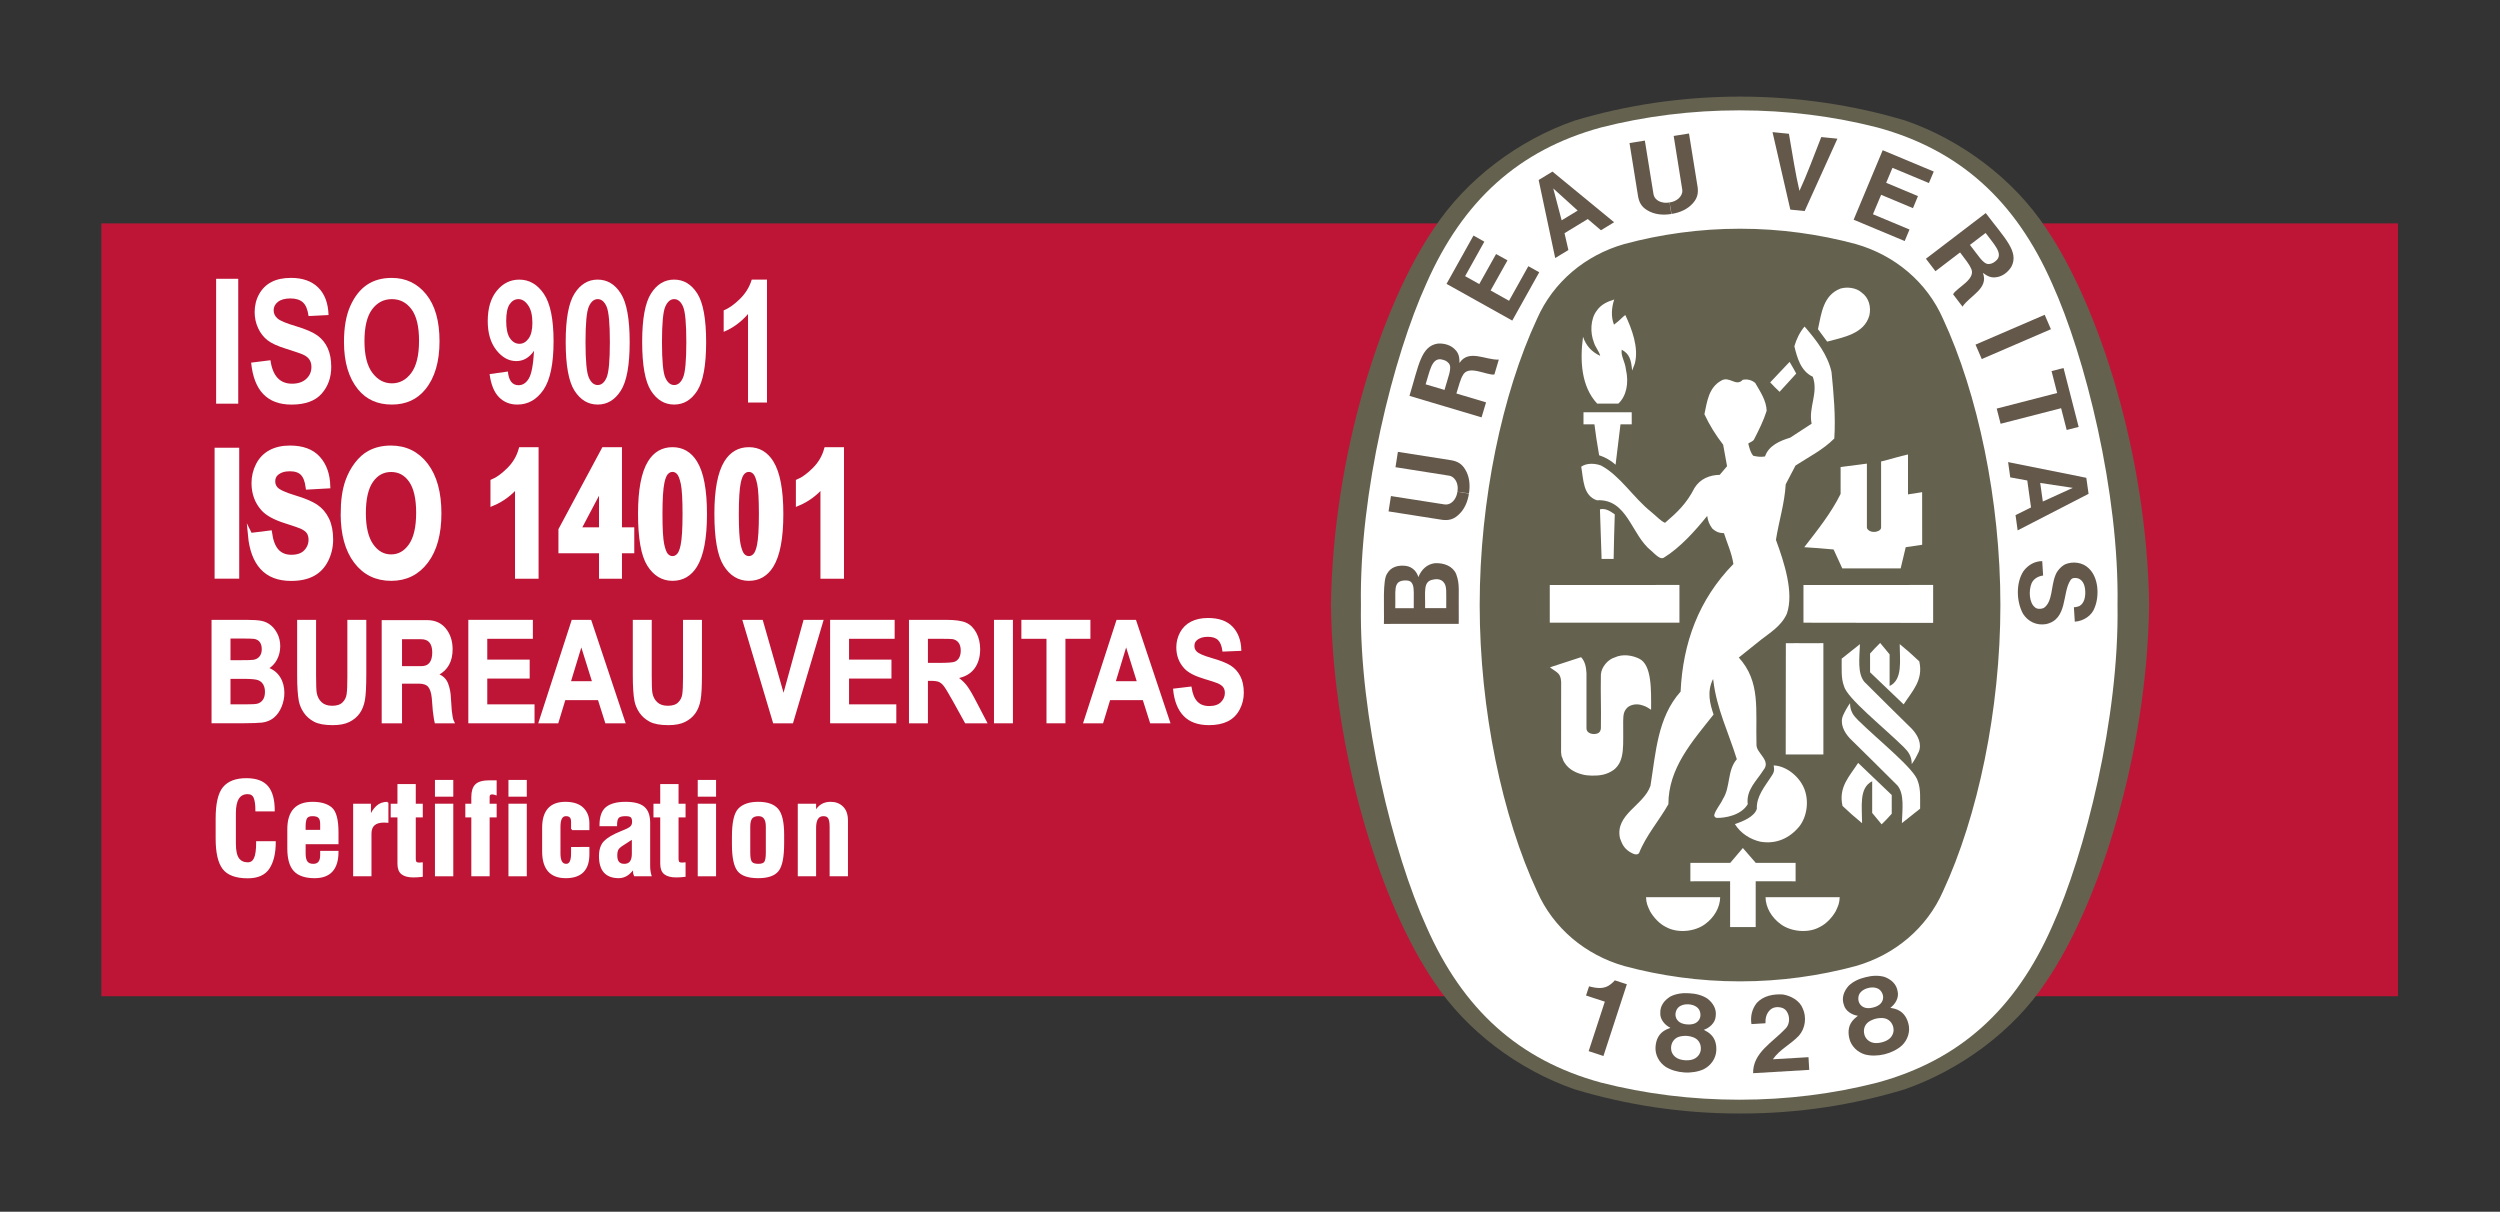 <?xml version="1.0" encoding="UTF-8" standalone="no"?>
<!-- Created with Inkscape (http://www.inkscape.org/) -->

<svg
   xmlns:dc="http://purl.org/dc/elements/1.1/"
   xmlns:cc="http://creativecommons.org/ns#"
   xmlns:rdf="http://www.w3.org/1999/02/22-rdf-syntax-ns#"
   xmlns:svg="http://www.w3.org/2000/svg"
   xmlns="http://www.w3.org/2000/svg"
   xmlns:sodipodi="http://sodipodi.sourceforge.net/DTD/sodipodi-0.dtd"
   xmlns:inkscape="http://www.inkscape.org/namespaces/inkscape"
   version="1.1"
   id="svg815"
   xml:space="preserve"
   width="944.883"
   height="457.977"
   viewBox="0 0 944.883 457.977"
   sodipodi:docname="logo-ISO9001_14001_vectorizador.svg"
   inkscape:version="0.92.4 (5da689c313, 2019-01-14)"><rect x="0" y="0" width="944.883" height="457.977" fill="#333333" stroke="none"/><defs
     id="defs819"><clipPath
       clipPathUnits="userSpaceOnUse"
       id="clipPath835"><path
         d="M 0,343.483 H 708.662 V 0 H 0 Z"
         id="path833"
         inkscape:connector-curvature="0" /></clipPath></defs><sodipodi:namedview
     pagecolor="#ffffff"
     bordercolor="#666666"
     borderopacity="1"
     objecttolerance="10"
     gridtolerance="10"
     guidetolerance="10"
     inkscape:pageopacity="0"
     inkscape:pageshadow="2"
     inkscape:window-width="1920"
     inkscape:window-height="1017"
     id="namedview817"
     showgrid="false"
     inkscape:zoom="1.025245"
     inkscape:cx="472.67152"
     inkscape:cy="71.183707"
     inkscape:window-x="-8"
     inkscape:window-y="-8"
     inkscape:window-maximized="1"
     inkscape:current-layer="g831" /><g
     id="g823"
     inkscape:groupmode="layer"
     inkscape:label="logo-ISO9001_color"
     transform="matrix(1.333,0,0,-1.333,0,457.977)"><path
       d="M 28.736,280.227 H 679.925 V 61.1 H 28.736 Z"
       style="fill:#be1536;fill-opacity:1;fill-rule:evenodd;stroke:none"
       id="path825"
       inkscape:connector-curvature="0" /><path
       d="m 61.605,264.195 h 5.619 v -34.757 h -5.619 z"
       style="fill:#ffffff;fill-opacity:1;fill-rule:evenodd;stroke:#ffffff;stroke-width:0.652;stroke-linecap:butt;stroke-linejoin:miter;stroke-miterlimit:3.864;stroke-dasharray:none;stroke-opacity:1"
       id="path827"
       inkscape:connector-curvature="0" /><g
       id="g829"><g
         id="g831"
         clip-path="url(#clipPath835)"><g
           id="g837"
           transform="translate(68.862,225.841)"><path
             d="m 2.346,14.907 5.474,0.68 C 8.443,11.153 10.48,8.936 13.933,8.936 c 1.711,0 3.056,0.454 4.035,1.361 0.981,0.908 1.47,2.033 1.47,3.374 0,0.789 -0.171,1.458 -0.514,2.012 -0.344,0.552 -0.864,1.006 -1.566,1.362 -0.7,0.354 -2.393,0.95 -5.078,1.786 -2.405,0.742 -4.164,1.547 -5.281,2.415 -1.118,0.869 -2.005,2.009 -2.666,3.422 -0.659,1.414 -0.99,2.932 -0.99,4.559 0,1.894 0.425,3.599 1.271,5.114 0.846,1.516 2.014,2.661 3.507,3.434 1.491,0.775 3.332,1.161 5.522,1.161 3.293,0 5.865,-0.909 7.714,-2.728 1.849,-1.818 2.827,-4.421 2.936,-7.805 l -5.664,-0.291 c -0.251,1.855 -0.787,3.152 -1.613,3.891 -0.824,0.739 -2,1.108 -3.526,1.108 -1.527,0 -2.703,-0.319 -3.527,-0.959 -0.826,-0.64 -1.238,-1.436 -1.238,-2.388 0,-0.937 0.377,-1.726 1.133,-2.365 0.757,-0.64 2.474,-1.354 5.154,-2.145 2.834,-0.852 4.883,-1.74 6.148,-2.664 1.264,-0.925 2.229,-2.116 2.896,-3.577 0.667,-1.461 1,-3.233 1,-5.317 0,-3.015 -0.911,-5.55 -2.731,-7.604 -1.821,-2.052 -4.668,-3.079 -8.542,-3.079 -6.851,0 -10.662,3.964 -11.437,11.893"
             style="fill:#ffffff;fill-opacity:1;fill-rule:evenodd;stroke:none;stroke-width:1.305"
             id="path839"
             inkscape:connector-curvature="0" /></g><g
           id="g845"
           transform="matrix(1.292,0,0,1.317,103.339,246.84)"><path
             d="m 0,0 c 0,-3.027 0.576,-5.298 1.729,-6.812 1.153,-1.514 2.582,-2.271 4.287,-2.271 1.716,0 3.139,0.751 4.267,2.253 1.129,1.501 1.694,3.808 1.694,6.92 0,3.051 -0.55,5.307 -1.649,6.767 C 9.229,8.317 7.792,9.047 6.016,9.047 4.238,9.047 2.792,8.311 1.676,6.839 0.559,5.368 0,3.087 0,0 m -4.495,-0.18 c 0,3.142 0.464,5.729 1.393,7.762 0.929,2.032 2.143,3.546 3.642,4.542 1.498,0.995 3.314,1.492 5.448,1.492 3.093,0 5.614,-1.181 7.562,-3.543 1.948,-2.363 2.922,-5.726 2.922,-10.091 0,-4.413 -1.031,-7.86 -3.093,-10.342 -1.811,-2.195 -4.268,-3.292 -7.373,-3.292 -3.129,0 -5.598,1.085 -7.408,3.255 -2.062,2.482 -3.093,5.888 -3.093,10.217"
             style="fill:#ffffff;fill-opacity:1;fill-rule:evenodd;stroke:none"
             id="path847"
             inkscape:connector-curvature="0" /></g><g
           id="g853"
           transform="matrix(1.292,0,0,1.317,150.953,252.022)"><path
             d="m 0,0 c 0,1.645 -0.313,2.908 -0.938,3.79 -0.624,0.882 -1.333,1.323 -2.125,1.323 -0.769,0 -1.41,-0.363 -1.919,-1.091 -0.511,-0.727 -0.766,-1.936 -0.766,-3.628 0,-1.693 0.279,-2.933 0.838,-3.719 0.558,-0.786 1.246,-1.18 2.062,-1.18 0.782,0 1.452,0.376 2.01,1.127 C -0.279,-2.628 0,-1.501 0,0 m -9.396,-11.027 4.016,0.552 c 0.192,-1.964 0.972,-2.947 2.339,-2.947 0.924,0 1.68,0.488 2.268,1.465 0.586,0.977 0.964,2.958 1.132,5.944 -0.514,-0.732 -1.096,-1.284 -1.744,-1.656 -0.647,-0.372 -1.367,-0.558 -2.158,-0.558 -1.643,0 -3.097,0.785 -4.361,2.352 -1.266,1.568 -1.898,3.65 -1.898,6.248 0,2.777 0.665,4.961 1.997,6.553 1.331,1.592 2.974,2.387 4.928,2.387 2.184,0 3.982,-1.026 5.398,-3.079 1.415,-2.053 2.122,-5.456 2.122,-10.209 0,-4.836 -0.738,-8.314 -2.213,-10.433 -1.477,-2.118 -3.391,-3.178 -5.743,-3.178 -1.631,0 -2.978,0.536 -4.041,1.608 -1.061,1.073 -1.743,2.723 -2.042,4.951"
             style="fill:#ffffff;fill-opacity:1;fill-rule:evenodd;stroke:none"
             id="path855"
             inkscape:connector-curvature="0" /></g><g
           id="g861"
           transform="matrix(1.292,0,0,1.317,169.467,258.758)"><path
             d="m 0,0 c -0.813,0 -1.462,-0.538 -1.945,-1.615 -0.485,-1.076 -0.727,-3.624 -0.727,-7.643 0,-4.019 0.242,-6.564 0.727,-7.634 0.483,-1.071 1.132,-1.606 1.945,-1.606 0.825,0 1.477,0.538 1.954,1.615 0.479,1.076 0.717,3.618 0.717,7.625 0,4.019 -0.238,6.567 -0.717,7.643 C 1.477,-0.538 0.825,0 0,0 m -0.01,4.201 c 2.098,0 3.794,-0.997 5.088,-2.992 1.294,-1.995 1.942,-5.484 1.942,-10.467 0,-4.971 -0.648,-8.454 -1.942,-10.449 -1.294,-1.995 -2.984,-2.992 -5.069,-2.992 -2.098,0 -3.793,0.989 -5.087,2.965 -1.295,1.977 -1.943,5.486 -1.943,10.53 0,4.947 0.648,8.418 1.943,10.413 1.294,1.995 2.983,2.992 5.068,2.992"
             style="fill:#ffffff;fill-opacity:1;fill-rule:evenodd;stroke:none"
             id="path863"
             inkscape:connector-curvature="0" /></g><g
           id="g869"
           transform="matrix(1.292,0,0,1.317,191.147,258.758)"><path
             d="m 0,0 c -0.813,0 -1.462,-0.538 -1.945,-1.615 -0.485,-1.076 -0.727,-3.624 -0.727,-7.643 0,-4.019 0.242,-6.564 0.727,-7.634 0.483,-1.071 1.132,-1.606 1.945,-1.606 0.825,0 1.477,0.538 1.954,1.615 0.479,1.076 0.717,3.618 0.717,7.625 0,4.019 -0.238,6.567 -0.717,7.643 C 1.477,-0.538 0.825,0 0,0 m -0.01,4.201 c 2.098,0 3.794,-0.997 5.088,-2.992 1.294,-1.995 1.942,-5.484 1.942,-10.467 0,-4.971 -0.648,-8.454 -1.942,-10.449 -1.294,-1.995 -2.984,-2.992 -5.069,-2.992 -2.097,0 -3.793,0.989 -5.087,2.965 -1.295,1.977 -1.942,5.486 -1.942,10.53 0,4.947 0.647,8.418 1.942,10.413 1.294,1.995 2.983,2.992 5.068,2.992"
             style="fill:#ffffff;fill-opacity:1;fill-rule:evenodd;stroke:none"
             id="path871"
             inkscape:connector-curvature="0" /></g><g
           id="g877"
           transform="matrix(1.292,0,0,1.317,217.47,229.438)"><path
             d="m 0,0 h -4.164 v 19.051 c -1.542,-1.739 -3.323,-3.016 -5.343,-3.832 v 4.606 c 1.153,0.465 2.347,1.296 3.583,2.494 1.236,1.198 2.094,2.577 2.574,4.139 H 0 Z"
             style="fill:#ffffff;fill-opacity:1;fill-rule:evenodd;stroke:none"
             id="path879"
             inkscape:connector-curvature="0" /></g><g
           id="g885"
           transform="translate(65.101,151.342)"><path
             d="m 0,0 v -7.732 h 4.497 c 1.751,0 2.862,0.059 3.333,0.177 0.722,0.159 1.311,0.543 1.765,1.155 0.454,0.611 0.68,1.429 0.68,2.455 0,0.868 -0.174,1.604 -0.525,2.209 C 9.4,-1.131 8.895,-0.691 8.232,-0.415 7.569,-0.139 6.133,0 3.923,0 Z M 0,11.436 V 4.792 h 3.178 c 1.888,0 3.062,0.032 3.521,0.098 0.83,0.117 1.483,0.46 1.957,1.028 0.476,0.569 0.713,1.317 0.713,2.245 0,0.888 -0.205,1.61 -0.614,2.166 -0.409,0.555 -1.019,0.892 -1.826,1.009 -0.481,0.065 -1.863,0.098 -4.145,0.098 z m -4.87,4.792 h 9.618 c 1.904,0 3.324,-0.095 4.26,-0.285 0.935,-0.189 1.772,-0.585 2.512,-1.186 0.738,-0.602 1.353,-1.403 1.845,-2.404 0.492,-1 0.739,-2.122 0.739,-3.365 0,-1.347 -0.302,-2.583 -0.908,-3.708 -0.605,-1.125 -1.426,-1.968 -2.463,-2.531 1.461,-0.512 2.584,-1.386 3.37,-2.621 0.784,-1.235 1.176,-2.688 1.176,-4.356 0,-1.314 -0.254,-2.591 -0.762,-3.834 -0.509,-1.241 -1.204,-2.233 -2.084,-2.976 -0.881,-0.742 -1.967,-1.199 -3.257,-1.369 -0.81,-0.106 -2.763,-0.171 -5.858,-0.197 H -4.87 Z"
             style="fill:#ffffff;fill-opacity:1;fill-rule:evenodd;stroke:none"
             id="path887"
             inkscape:connector-curvature="0" /></g><g
           id="g889"
           transform="translate(65.101,151.342)"><path
             d="m 0,0 v -7.732 h 4.497 c 1.751,0 2.862,0.059 3.333,0.177 0.722,0.159 1.311,0.543 1.765,1.155 0.454,0.611 0.68,1.429 0.68,2.455 0,0.868 -0.174,1.604 -0.525,2.209 C 9.4,-1.131 8.895,-0.691 8.232,-0.415 7.569,-0.139 6.133,0 3.923,0 Z M 0,11.436 V 4.792 h 3.178 c 1.888,0 3.062,0.032 3.521,0.098 0.83,0.117 1.483,0.46 1.957,1.028 0.476,0.569 0.713,1.317 0.713,2.245 0,0.888 -0.205,1.61 -0.614,2.166 -0.409,0.555 -1.019,0.892 -1.826,1.009 -0.481,0.065 -1.863,0.098 -4.145,0.098 z m -4.87,4.792 h 9.618 c 1.904,0 3.324,-0.095 4.26,-0.285 0.935,-0.189 1.772,-0.585 2.512,-1.186 0.738,-0.602 1.353,-1.403 1.845,-2.404 0.492,-1 0.739,-2.122 0.739,-3.365 0,-1.347 -0.302,-2.583 -0.908,-3.708 -0.605,-1.125 -1.426,-1.968 -2.463,-2.531 1.461,-0.512 2.584,-1.386 3.37,-2.621 0.784,-1.235 1.176,-2.688 1.176,-4.356 0,-1.314 -0.254,-2.591 -0.762,-3.834 -0.509,-1.241 -1.204,-2.233 -2.084,-2.976 -0.881,-0.742 -1.967,-1.199 -3.257,-1.369 -0.81,-0.106 -2.763,-0.171 -5.858,-0.197 H -4.87 Z"
             style="fill:none;stroke:#ffffff;stroke-width:0.5;stroke-linecap:butt;stroke-linejoin:miter;stroke-miterlimit:3.864;stroke-dasharray:none;stroke-opacity:1"
             id="path891"
             inkscape:connector-curvature="0" /></g><g
           id="g893"
           transform="translate(84.501,167.57)"><path
             d="m 0,0 h 4.869 v -15.625 c 0,-2.48 0.06,-4.087 0.179,-4.822 0.205,-1.18 0.695,-2.128 1.47,-2.843 0.773,-0.715 1.832,-1.073 3.173,-1.073 1.365,0 2.393,0.338 3.086,1.014 0.693,0.675 1.11,1.505 1.25,2.489 0.141,0.985 0.211,2.617 0.211,4.901 V 0 h 4.869 v -15.161 c 0,-3.464 -0.129,-5.913 -0.391,-7.343 -0.262,-1.431 -0.744,-2.638 -1.446,-3.623 -0.704,-0.984 -1.644,-1.769 -2.821,-2.353 -1.177,-0.584 -2.713,-0.876 -4.609,-0.876 -2.289,0 -4.024,0.318 -5.206,0.955 -1.183,0.636 -2.117,1.463 -2.804,2.481 -0.686,1.017 -1.139,2.084 -1.356,3.199 C 0.157,-21.067 0,-18.625 0,-15.396 Z"
             style="fill:#ffffff;fill-opacity:1;fill-rule:evenodd;stroke:none"
             id="path895"
             inkscape:connector-curvature="0" /></g><g
           id="g897"
           transform="translate(84.501,167.57)"><path
             d="m 0,0 h 4.869 v -15.625 c 0,-2.48 0.06,-4.087 0.179,-4.822 0.205,-1.18 0.695,-2.128 1.47,-2.843 0.773,-0.715 1.832,-1.073 3.173,-1.073 1.365,0 2.393,0.338 3.086,1.014 0.693,0.675 1.11,1.505 1.25,2.489 0.141,0.985 0.211,2.617 0.211,4.901 V 0 h 4.869 v -15.161 c 0,-3.464 -0.129,-5.913 -0.391,-7.343 -0.262,-1.431 -0.744,-2.638 -1.446,-3.623 -0.704,-0.984 -1.644,-1.769 -2.821,-2.353 -1.177,-0.584 -2.713,-0.876 -4.609,-0.876 -2.289,0 -4.024,0.318 -5.206,0.955 -1.183,0.636 -2.117,1.463 -2.804,2.481 -0.686,1.017 -1.139,2.084 -1.356,3.199 C 0.157,-21.067 0,-18.625 0,-15.396 Z"
             style="fill:none;stroke:#ffffff;stroke-width:0.5;stroke-linecap:butt;stroke-linejoin:miter;stroke-miterlimit:3.864;stroke-dasharray:none;stroke-opacity:1"
             id="path899"
             inkscape:connector-curvature="0" /></g><g
           id="g901"
           transform="translate(113.738,162.58)"><path
             d="m 0,0 h 5.574 c 2.313,0.026 3.479,-1.308 3.5,-4.001 -0.021,-2.813 -1.187,-4.193 -3.5,-4.141 H 0 Z M -5.266,-23.843 H 0 v 11.239 h 5.079 c 1.276,0 2.204,-0.334 2.784,-1.003 0.571,-0.696 0.929,-1.811 1.076,-3.347 0.106,-1.154 0.202,-2.349 0.286,-3.582 0.073,-0.59 0.152,-1.168 0.237,-1.732 0.063,-0.565 0.158,-1.089 0.285,-1.575 h 5.1 c -0.221,0.406 -0.384,0.918 -0.489,1.534 -0.063,0.289 -0.105,0.597 -0.127,0.924 -0.062,0.263 -0.104,0.558 -0.126,0.885 -0.115,1.364 -0.193,2.518 -0.235,3.462 -0.044,1.508 -0.311,2.904 -0.804,4.188 -0.513,1.259 -1.41,2.105 -2.689,2.537 v 0.079 c 2.668,1.377 3.991,3.783 3.969,7.218 -0.021,2.255 -0.639,4.129 -1.853,5.624 C 11.279,4.116 9.598,4.883 7.449,4.909 H -5.266 Z"
             style="fill:#ffffff;fill-opacity:1;fill-rule:evenodd;stroke:none"
             id="path903"
             inkscape:connector-curvature="0" /></g><g
           id="g905"
           transform="translate(113.738,162.58)"><path
             d="m 0,0 h 5.574 c 2.313,0.026 3.479,-1.308 3.5,-4.001 -0.021,-2.813 -1.187,-4.193 -3.5,-4.141 H 0 Z M -5.266,-23.843 H 0 v 11.239 h 5.079 c 1.276,0 2.204,-0.334 2.784,-1.003 0.571,-0.696 0.929,-1.811 1.076,-3.347 0.106,-1.154 0.202,-2.349 0.286,-3.582 0.073,-0.59 0.152,-1.168 0.237,-1.732 0.063,-0.565 0.158,-1.089 0.285,-1.575 h 5.1 c -0.221,0.406 -0.384,0.918 -0.489,1.534 -0.063,0.289 -0.105,0.597 -0.127,0.924 -0.062,0.263 -0.104,0.558 -0.126,0.885 -0.115,1.364 -0.193,2.518 -0.235,3.462 -0.044,1.508 -0.311,2.904 -0.804,4.188 -0.513,1.259 -1.41,2.105 -2.689,2.537 v 0.079 c 2.668,1.377 3.991,3.783 3.969,7.218 -0.021,2.255 -0.639,4.129 -1.853,5.624 C 11.279,4.116 9.598,4.883 7.449,4.909 H -5.266 Z"
             style="fill:none;stroke:#ffffff;stroke-width:0.5;stroke-linecap:butt;stroke-linejoin:miter;stroke-miterlimit:3.864;stroke-dasharray:none;stroke-opacity:1"
             id="path907"
             inkscape:connector-curvature="0" /></g><g
           id="g909"
           transform="translate(133.038,138.737)"><path
             d="M 0,0 V 28.833 H 17.799 V 23.96 H 4.87 V 17.557 H 16.893 V 12.685 H 4.87 V 4.873 h 13.4 L 18.27,0 Z"
             style="fill:#ffffff;fill-opacity:1;fill-rule:evenodd;stroke:none"
             id="path911"
             inkscape:connector-curvature="0" /></g><g
           id="g913"
           transform="translate(133.038,138.737)"><path
             d="M 0,0 V 28.833 H 17.799 V 23.96 H 4.87 V 17.557 H 16.893 V 12.685 H 4.87 V 4.873 h 13.4 L 18.27,0 Z"
             style="fill:none;stroke:#ffffff;stroke-width:0.5;stroke-linecap:butt;stroke-linejoin:miter;stroke-miterlimit:3.864;stroke-dasharray:none;stroke-opacity:1"
             id="path915"
             inkscape:connector-curvature="0" /></g><g
           id="g917"
           transform="translate(168.164,150.174)"><path
             d="M 0,0 -3.343,10.671 -6.587,0 Z M 8.898,-11.437 H 3.656 l -2.078,6.564 h -9.646 l -1.996,-6.564 h -5.15 l 9.338,28.833 h 5.143 z"
             style="fill:#ffffff;fill-opacity:1;fill-rule:evenodd;stroke:none"
             id="path919"
             inkscape:connector-curvature="0" /></g><g
           id="g921"
           transform="translate(168.164,150.174)"><path
             d="M 0,0 -3.343,10.671 -6.587,0 Z M 8.898,-11.437 H 3.656 l -2.078,6.564 h -9.646 l -1.996,-6.564 h -5.15 l 9.338,28.833 h 5.143 z"
             style="fill:none;stroke:#ffffff;stroke-width:0.5;stroke-linecap:butt;stroke-linejoin:miter;stroke-miterlimit:3.864;stroke-dasharray:none;stroke-opacity:1"
             id="path923"
             inkscape:connector-curvature="0" /></g><g
           id="g925"
           transform="translate(179.671,167.57)"><path
             d="m 0,0 h 4.869 v -15.625 c 0,-2.48 0.06,-4.087 0.179,-4.822 0.205,-1.18 0.695,-2.128 1.47,-2.843 0.773,-0.715 1.832,-1.073 3.173,-1.073 1.365,0 2.393,0.338 3.086,1.014 0.693,0.675 1.11,1.505 1.25,2.489 0.141,0.985 0.211,2.617 0.211,4.901 V 0 h 4.87 v -15.161 c 0,-3.464 -0.13,-5.913 -0.392,-7.343 -0.262,-1.431 -0.743,-2.638 -1.446,-3.623 -0.704,-0.984 -1.644,-1.769 -2.821,-2.353 -1.177,-0.584 -2.713,-0.876 -4.609,-0.876 -2.288,0 -4.024,0.318 -5.206,0.955 -1.183,0.636 -2.117,1.463 -2.804,2.481 -0.686,1.017 -1.139,2.084 -1.356,3.199 C 0.158,-21.067 0,-18.625 0,-15.396 Z"
             style="fill:#ffffff;fill-opacity:1;fill-rule:evenodd;stroke:none"
             id="path927"
             inkscape:connector-curvature="0" /></g><g
           id="g929"
           transform="translate(179.671,167.57)"><path
             d="m 0,0 h 4.869 v -15.625 c 0,-2.48 0.06,-4.087 0.179,-4.822 0.205,-1.18 0.695,-2.128 1.47,-2.843 0.773,-0.715 1.832,-1.073 3.173,-1.073 1.365,0 2.393,0.338 3.086,1.014 0.693,0.675 1.11,1.505 1.25,2.489 0.141,0.985 0.211,2.617 0.211,4.901 V 0 h 4.87 v -15.161 c 0,-3.464 -0.13,-5.913 -0.392,-7.343 -0.262,-1.431 -0.743,-2.638 -1.446,-3.623 -0.704,-0.984 -1.644,-1.769 -2.821,-2.353 -1.177,-0.584 -2.713,-0.876 -4.609,-0.876 -2.288,0 -4.024,0.318 -5.206,0.955 -1.183,0.636 -2.117,1.463 -2.804,2.481 -0.686,1.017 -1.139,2.084 -1.356,3.199 C 0.158,-21.067 0,-18.625 0,-15.396 Z"
             style="fill:none;stroke:#ffffff;stroke-width:0.5;stroke-linecap:butt;stroke-linejoin:miter;stroke-miterlimit:3.864;stroke-dasharray:none;stroke-opacity:1"
             id="path931"
             inkscape:connector-curvature="0" /></g><g
           id="g933"
           transform="translate(219.404,138.737)"><path
             d="M 0,0 -8.603,28.833 H -3.34 L 2.766,7.49 8.625,28.833 h 5.172 L 5.245,0 Z"
             style="fill:#ffffff;fill-opacity:1;fill-rule:evenodd;stroke:none"
             id="path935"
             inkscape:connector-curvature="0" /></g><g
           id="g937"
           transform="translate(219.404,138.737)"><path
             d="M 0,0 -8.603,28.833 H -3.34 L 2.766,7.49 8.625,28.833 h 5.172 L 5.245,0 Z"
             style="fill:none;stroke:#ffffff;stroke-width:0.5;stroke-linecap:butt;stroke-linejoin:miter;stroke-miterlimit:3.864;stroke-dasharray:none;stroke-opacity:1"
             id="path939"
             inkscape:connector-curvature="0" /></g><g
           id="g941"
           transform="translate(235.616,138.737)"><path
             d="M 0,0 V 28.833 H 17.799 V 23.96 H 4.87 V 17.557 H 16.893 V 12.685 H 4.87 V 4.873 h 13.4 L 18.27,0 Z"
             style="fill:#ffffff;fill-opacity:1;fill-rule:evenodd;stroke:none"
             id="path943"
             inkscape:connector-curvature="0" /></g><g
           id="g945"
           transform="translate(235.616,138.737)"><path
             d="M 0,0 V 28.833 H 17.799 V 23.96 H 4.87 V 17.557 H 16.893 V 12.685 H 4.87 V 4.873 h 13.4 L 18.27,0 Z"
             style="fill:none;stroke:#ffffff;stroke-width:0.5;stroke-linecap:butt;stroke-linejoin:miter;stroke-miterlimit:3.864;stroke-dasharray:none;stroke-opacity:1"
             id="path947"
             inkscape:connector-curvature="0" /></g><g
           id="g949"
           transform="translate(262.849,155.368)"><path
             d="M 0,0 H 3.591 C 5.919,0 7.373,0.118 7.953,0.354 8.532,0.591 8.986,0.998 9.313,1.576 9.642,2.154 9.806,2.877 9.806,3.743 9.806,4.715 9.59,5.5 9.158,6.098 8.727,6.695 8.116,7.073 7.329,7.23 6.936,7.296 5.756,7.329 3.787,7.329 H 0 Z M -4.87,-16.631 V 12.202 H 5.355 c 2.572,0 4.44,-0.26 5.606,-0.777 1.165,-0.518 2.098,-1.439 2.798,-2.763 0.7,-1.324 1.051,-2.838 1.051,-4.542 0,-2.164 -0.529,-3.95 -1.586,-5.359 -1.057,-1.409 -2.637,-2.298 -4.74,-2.665 1.045,-0.735 1.908,-1.541 2.587,-2.419 0.681,-0.879 1.598,-2.44 2.751,-4.682 l 2.935,-5.626 h -5.804 l -3.481,6.293 C 6.221,-8.102 5.365,-6.692 4.904,-6.11 4.443,-5.529 3.955,-5.13 3.439,-4.914 2.924,-4.698 2.106,-4.59 0.987,-4.59 H 0 v -12.041 z"
             style="fill:#ffffff;fill-opacity:1;fill-rule:evenodd;stroke:none"
             id="path951"
             inkscape:connector-curvature="0" /></g><g
           id="g953"
           transform="translate(262.849,155.368)"><path
             d="M 0,0 H 3.591 C 5.919,0 7.373,0.118 7.953,0.354 8.532,0.591 8.986,0.998 9.313,1.576 9.642,2.154 9.806,2.877 9.806,3.743 9.806,4.715 9.59,5.5 9.158,6.098 8.727,6.695 8.116,7.073 7.329,7.23 6.936,7.296 5.756,7.329 3.787,7.329 H 0 Z M -4.87,-16.631 V 12.202 H 5.355 c 2.572,0 4.44,-0.26 5.606,-0.777 1.165,-0.518 2.098,-1.439 2.798,-2.763 0.7,-1.324 1.051,-2.838 1.051,-4.542 0,-2.164 -0.529,-3.95 -1.586,-5.359 -1.057,-1.409 -2.637,-2.298 -4.74,-2.665 1.045,-0.735 1.908,-1.541 2.587,-2.419 0.681,-0.879 1.598,-2.44 2.751,-4.682 l 2.935,-5.626 h -5.804 l -3.481,6.293 C 6.221,-8.102 5.365,-6.692 4.904,-6.11 4.443,-5.529 3.955,-5.13 3.439,-4.914 2.924,-4.698 2.106,-4.59 0.987,-4.59 H 0 v -12.041 z"
             style="fill:none;stroke:#ffffff;stroke-width:0.5;stroke-linecap:butt;stroke-linejoin:miter;stroke-miterlimit:3.864;stroke-dasharray:none;stroke-opacity:1"
             id="path955"
             inkscape:connector-curvature="0" /></g><path
           d="m 282.082,167.57 h 4.869 v -28.833 h -4.869 z"
           style="fill:#ffffff;fill-opacity:1;fill-rule:evenodd;stroke:#ffffff;stroke-width:0.5;stroke-linecap:butt;stroke-linejoin:miter;stroke-miterlimit:3.864;stroke-dasharray:none;stroke-opacity:1"
           id="path957"
           inkscape:connector-curvature="0" /><g
           id="g959"
           transform="translate(296.968,138.737)"><path
             d="m 0,0 v 23.96 h -7.12 v 4.873 H 11.955 V 23.96 H 4.869 L 4.869,0 Z"
             style="fill:#ffffff;fill-opacity:1;fill-rule:evenodd;stroke:none"
             id="path961"
             inkscape:connector-curvature="0" /></g><g
           id="g963"
           transform="translate(296.968,138.737)"><path
             d="m 0,0 v 23.96 h -7.12 v 4.873 H 11.955 V 23.96 H 4.869 L 4.869,0 Z"
             style="fill:none;stroke:#ffffff;stroke-width:0.5;stroke-linecap:butt;stroke-linejoin:miter;stroke-miterlimit:3.864;stroke-dasharray:none;stroke-opacity:1"
             id="path965"
             inkscape:connector-curvature="0" /></g><g
           id="g967"
           transform="translate(322.637,150.174)"><path
             d="M 0,0 -3.343,10.671 -6.587,0 Z M 8.898,-11.437 H 3.656 l -2.077,6.564 h -9.647 l -1.996,-6.564 h -5.15 l 9.338,28.833 h 5.143 z"
             style="fill:#ffffff;fill-opacity:1;fill-rule:evenodd;stroke:none"
             id="path969"
             inkscape:connector-curvature="0" /></g><g
           id="g971"
           transform="translate(322.637,150.174)"><path
             d="M 0,0 -3.343,10.671 -6.587,0 Z M 8.898,-11.437 H 3.656 l -2.077,6.564 h -9.647 l -1.996,-6.564 h -5.15 l 9.338,28.833 h 5.143 z"
             style="fill:none;stroke:#ffffff;stroke-width:0.5;stroke-linecap:butt;stroke-linejoin:miter;stroke-miterlimit:3.864;stroke-dasharray:none;stroke-opacity:1"
             id="path973"
             inkscape:connector-curvature="0" /></g><g
           id="g975"
           transform="translate(332.869,148.08)"><path
             d="m 0,0 4.735,0.564 c 0.284,-1.897 0.859,-3.292 1.725,-4.182 0.866,-0.89 2.036,-1.335 3.507,-1.335 1.558,0 2.733,0.396 3.523,1.189 0.79,0.793 1.186,1.72 1.186,2.78 0,0.681 -0.166,1.261 -0.498,1.739 -0.332,0.478 -0.912,0.894 -1.74,1.248 C 11.872,2.24 10.582,2.66 8.567,3.265 5.976,4.041 4.157,4.994 3.111,6.125 1.643,7.716 0.907,9.656 0.907,11.945 c 0,1.473 0.346,2.85 1.038,4.133 0.692,1.282 1.69,2.259 2.992,2.929 1.301,0.671 2.874,1.007 4.715,1.007 3.008,0 5.273,-0.802 6.793,-2.404 1.52,-1.602 2.319,-3.74 2.395,-6.415 l -4.869,-0.201 c -0.206,1.488 -0.649,2.558 -1.326,3.21 -0.679,0.651 -1.696,0.977 -3.051,0.977 -1.401,0 -2.496,-0.348 -3.287,-1.046 -0.51,-0.447 -0.766,-1.047 -0.766,-1.797 0,-0.684 0.24,-1.27 0.721,-1.757 0.61,-0.619 2.093,-1.264 4.449,-1.934 2.355,-0.67 4.098,-1.362 5.227,-2.077 1.128,-0.715 2.012,-1.693 2.65,-2.932 0.639,-1.239 0.957,-2.77 0.957,-4.593 0,-1.652 -0.383,-3.2 -1.148,-4.642 -0.765,-1.443 -1.847,-2.515 -3.247,-3.216 -1.398,-0.702 -3.142,-1.053 -5.23,-1.053 -3.039,0 -5.372,0.84 -7.001,2.521 C 1.29,-5.666 0.317,-3.217 0,0"
             style="fill:#ffffff;fill-opacity:1;fill-rule:evenodd;stroke:none"
             id="path977"
             inkscape:connector-curvature="0" /></g><g
           id="g979"
           transform="translate(332.869,148.08)"><path
             d="m 0,0 4.735,0.564 c 0.284,-1.897 0.859,-3.292 1.725,-4.182 0.866,-0.89 2.036,-1.335 3.507,-1.335 1.558,0 2.733,0.396 3.523,1.189 0.79,0.793 1.186,1.72 1.186,2.78 0,0.681 -0.166,1.261 -0.498,1.739 -0.332,0.478 -0.912,0.894 -1.74,1.248 C 11.872,2.24 10.582,2.66 8.567,3.265 5.976,4.041 4.157,4.994 3.111,6.125 1.643,7.716 0.907,9.656 0.907,11.945 c 0,1.473 0.346,2.85 1.038,4.133 0.692,1.282 1.69,2.259 2.992,2.929 1.301,0.671 2.874,1.007 4.715,1.007 3.008,0 5.273,-0.802 6.793,-2.404 1.52,-1.602 2.319,-3.74 2.395,-6.415 l -4.869,-0.201 c -0.206,1.488 -0.649,2.558 -1.326,3.21 -0.679,0.651 -1.696,0.977 -3.051,0.977 -1.401,0 -2.496,-0.348 -3.287,-1.046 -0.51,-0.447 -0.766,-1.047 -0.766,-1.797 0,-0.684 0.24,-1.27 0.721,-1.757 0.61,-0.619 2.093,-1.264 4.449,-1.934 2.355,-0.67 4.098,-1.362 5.227,-2.077 1.128,-0.715 2.012,-1.693 2.65,-2.932 0.639,-1.239 0.957,-2.77 0.957,-4.593 0,-1.652 -0.383,-3.2 -1.148,-4.642 -0.765,-1.443 -1.847,-2.515 -3.247,-3.216 -1.398,-0.702 -3.142,-1.053 -5.23,-1.053 -3.039,0 -5.372,0.84 -7.001,2.521 C 1.29,-5.666 0.317,-3.217 0,0 Z"
             style="fill:none;stroke:#ffffff;stroke-width:0.5;stroke-linecap:butt;stroke-linejoin:miter;stroke-miterlimit:3.864;stroke-dasharray:none;stroke-opacity:1"
             id="path981"
             inkscape:connector-curvature="0" /></g><g
           id="g983"
           transform="translate(72.881,104.811)"><path
             d="m 0,0 5.057,-0.005 c 0,-3.107 -0.578,-5.554 -1.732,-7.34 -1.155,-1.785 -3.14,-2.678 -5.957,-2.678 -3.323,0 -5.633,0.848 -6.93,2.545 -1.284,1.708 -1.925,4.527 -1.925,8.456 v 5.665 c 0,4.218 0.672,7.141 2.014,8.768 1.355,1.639 3.498,2.458 6.431,2.458 2.757,0 4.747,-0.725 5.973,-2.178 1.224,-1.452 1.838,-3.7 1.838,-6.744 l -4.986,0.005 c 0,1.652 -0.171,2.88 -0.512,3.683 -0.34,0.803 -0.988,1.204 -1.94,1.204 -2.387,0 -3.58,-1.862 -3.58,-5.587 v -8.693 c 0,-2.002 0.307,-3.428 0.92,-4.277 0.625,-0.849 1.528,-1.274 2.709,-1.274 0.896,0 1.557,0.447 1.982,1.341 C -0.213,-3.745 0,-2.195 0,0"
             style="fill:#ffffff;fill-opacity:1;fill-rule:evenodd;stroke:none"
             id="path985"
             inkscape:connector-curvature="0" /></g><g
           id="g987"
           transform="translate(72.881,104.811)"><path
             d="m 0,0 5.057,-0.005 c 0,-3.107 -0.578,-5.554 -1.732,-7.34 -1.155,-1.785 -3.14,-2.678 -5.957,-2.678 -3.323,0 -5.633,0.848 -6.93,2.545 -1.284,1.708 -1.925,4.527 -1.925,8.456 v 5.665 c 0,4.218 0.672,7.141 2.014,8.768 1.355,1.639 3.498,2.458 6.431,2.458 2.757,0 4.747,-0.725 5.973,-2.178 1.224,-1.452 1.838,-3.7 1.838,-6.744 l -4.986,0.005 c 0,1.652 -0.171,2.88 -0.512,3.683 -0.34,0.803 -0.988,1.204 -1.94,1.204 -2.387,0 -3.58,-1.862 -3.58,-5.587 v -8.693 c 0,-2.002 0.307,-3.428 0.92,-4.277 0.625,-0.849 1.528,-1.274 2.709,-1.274 0.896,0 1.557,0.447 1.982,1.341 C -0.213,-3.745 0,-2.195 0,0 Z"
             style="fill:none;stroke:#ffffff;stroke-width:0.5;stroke-linecap:butt;stroke-linejoin:miter;stroke-miterlimit:3.864;stroke-dasharray:none;stroke-opacity:1"
             id="path989"
             inkscape:connector-curvature="0" /></g><g
           id="g991"
           transform="translate(86.404,108.02)"><path
             d="M 0,0 H 4.623 4.628 V 1.897 C 4.628,2.826 4.439,3.47 4.063,3.83 3.697,4.201 3.079,4.387 2.208,4.387 1.324,4.387 0.736,4.144 0.441,3.656 0.146,3.168 0,2.356 0,1.219 Z m 0,-3.567 h 0.004 v -2.892 c 0,-1.092 0.188,-1.894 0.565,-2.404 0.388,-0.512 1.006,-0.767 1.853,-0.767 1.471,0 2.206,0.912 2.206,2.737 v 0.936 l 4.696,0.008 c 0,-4.832 -2.171,-7.248 -6.513,-7.248 -2.601,0 -4.501,0.634 -5.703,1.902 -1.2,1.268 -1.799,3.362 -1.799,6.282 v 5.462 c 0,5.003 2.3,7.505 6.901,7.505 C 4.552,7.954 6.323,7.436 7.523,6.4 8.724,5.364 9.324,3.072 9.324,-0.478 V -3.567 H 9.319 Z"
             style="fill:#ffffff;fill-opacity:1;fill-rule:evenodd;stroke:none"
             id="path993"
             inkscape:connector-curvature="0" /></g><g
           id="g995"
           transform="translate(86.404,108.02)"><path
             d="M 0,0 H 4.623 4.628 V 1.897 C 4.628,2.826 4.439,3.47 4.063,3.83 3.697,4.201 3.079,4.387 2.208,4.387 1.324,4.387 0.736,4.144 0.441,3.656 0.146,3.168 0,2.356 0,1.219 Z m 0,-3.567 h 0.004 v -2.892 c 0,-1.092 0.188,-1.894 0.565,-2.404 0.388,-0.512 1.006,-0.767 1.853,-0.767 1.471,0 2.206,0.912 2.206,2.737 v 0.936 l 4.696,0.008 c 0,-4.832 -2.171,-7.248 -6.513,-7.248 -2.601,0 -4.501,0.634 -5.703,1.902 -1.2,1.268 -1.799,3.362 -1.799,6.282 v 5.462 c 0,5.003 2.3,7.505 6.901,7.505 C 4.552,7.954 6.323,7.436 7.523,6.4 8.724,5.364 9.324,3.072 9.324,-0.478 V -3.567 H 9.319 Z"
             style="fill:none;stroke:#ffffff;stroke-width:0.5;stroke-linecap:butt;stroke-linejoin:miter;stroke-miterlimit:3.864;stroke-dasharray:none;stroke-opacity:1"
             id="path997"
             inkscape:connector-curvature="0" /></g><g
           id="g999"
           transform="translate(100.379,95.358)"><path
             d="M 0,0 V 20.081 H 4.552 V 16.55 c 0.507,1.251 1.155,2.241 1.944,2.971 0.79,0.73 1.791,1.095 3.005,1.095 v 0.008 L 9.496,15.186 C 9.144,15.215 8.808,15.23 8.49,15.23 5.961,15.23 4.696,14.101 4.696,11.842 V 0 Z"
             style="fill:#ffffff;fill-opacity:1;fill-rule:evenodd;stroke:none"
             id="path1001"
             inkscape:connector-curvature="0" /></g><g
           id="g1003"
           transform="translate(100.379,95.358)"><path
             d="M 0,0 V 20.081 H 4.552 V 16.55 c 0.507,1.251 1.155,2.241 1.944,2.971 0.79,0.73 1.791,1.095 3.005,1.095 v 0.008 L 9.496,15.186 C 9.144,15.215 8.808,15.23 8.49,15.23 5.961,15.23 4.696,14.101 4.696,11.842 V 0 Z"
             style="fill:none;stroke:#ffffff;stroke-width:0.5;stroke-linecap:butt;stroke-linejoin:miter;stroke-miterlimit:3.864;stroke-dasharray:none;stroke-opacity:1"
             id="path1005"
             inkscape:connector-curvature="0" /></g><g
           id="g1007"
           transform="translate(111.025,112.051)"><path
             d="M 0,0 V 3.389 H 1.915 V 8.953 H 6.611 V 3.389 H 8.598 V 0 H 6.611 v -12.064 c 0,-0.268 0.059,-0.541 0.177,-0.821 0.118,-0.279 0.497,-0.419 1.136,-0.419 0.201,0 0.426,0.015 0.674,0.044 v -3.605 c -0.778,-0.099 -1.597,-0.149 -2.457,-0.149 -1.38,0 -2.429,0.274 -3.148,0.821 -0.719,0.547 -1.078,1.471 -1.078,2.774 L 1.915,0 Z"
             style="fill:#ffffff;fill-opacity:1;fill-rule:evenodd;stroke:none"
             id="path1009"
             inkscape:connector-curvature="0" /></g><g
           id="g1011"
           transform="translate(111.025,112.051)"><path
             d="M 0,0 V 3.389 H 1.915 V 8.953 H 6.611 V 3.389 H 8.598 V 0 H 6.611 v -12.064 c 0,-0.268 0.059,-0.541 0.177,-0.821 0.118,-0.279 0.497,-0.419 1.136,-0.419 0.201,0 0.426,0.015 0.674,0.044 v -3.605 c -0.778,-0.099 -1.597,-0.149 -2.457,-0.149 -1.38,0 -2.429,0.274 -3.148,0.821 -0.719,0.547 -1.078,1.471 -1.078,2.774 L 1.915,0 Z"
             style="fill:none;stroke:#ffffff;stroke-width:0.5;stroke-linecap:butt;stroke-linejoin:miter;stroke-miterlimit:3.864;stroke-dasharray:none;stroke-opacity:1"
             id="path1013"
             inkscape:connector-curvature="0" /></g><path
           d="m 123.576,122.181 h 4.696 v -4.245 h -4.696 z m 0,-6.742 h 4.696 V 95.358 h -4.696 z"
           style="fill:#ffffff;fill-opacity:1;fill-rule:evenodd;stroke:#ffffff;stroke-width:0.5;stroke-linecap:butt;stroke-linejoin:miter;stroke-miterlimit:3.864;stroke-dasharray:none;stroke-opacity:1"
           id="path1015"
           inkscape:connector-curvature="0" /><g
           id="g1017"
           transform="translate(132.189,115.439)"><path
             d="m 0,0 h 1.697 v 2.136 c 0,1.597 0.361,2.744 1.079,3.438 0.719,0.707 2.015,1.06 3.89,1.06 H 8.381 L 8.376,2.938 C 8.034,3.071 7.686,3.139 7.332,3.139 6.706,3.139 6.394,2.826 6.394,2.202 V 0 H 8.381 V -3.389 H 6.394 V -20.081 H 1.697 v 16.692 l -1.697,0 z"
             style="fill:#ffffff;fill-opacity:1;fill-rule:evenodd;stroke:none"
             id="path1019"
             inkscape:connector-curvature="0" /></g><g
           id="g1021"
           transform="translate(132.189,115.439)"><path
             d="m 0,0 h 1.697 v 2.136 c 0,1.597 0.361,2.744 1.079,3.438 0.719,0.707 2.015,1.06 3.89,1.06 H 8.381 L 8.376,2.938 C 8.034,3.071 7.686,3.139 7.332,3.139 6.706,3.139 6.394,2.826 6.394,2.202 V 0 H 8.381 V -3.389 H 6.394 V -20.081 H 1.697 v 16.692 l -1.697,0 z"
             style="fill:none;stroke:#ffffff;stroke-width:0.5;stroke-linecap:butt;stroke-linejoin:miter;stroke-miterlimit:3.864;stroke-dasharray:none;stroke-opacity:1"
             id="path1023"
             inkscape:connector-curvature="0" /></g><path
           d="m 144.415,122.181 h 4.696 v -4.245 h -4.696 z m 0,-6.742 h 4.696 V 95.358 h -4.696 z"
           style="fill:#ffffff;fill-opacity:1;fill-rule:evenodd;stroke:#ffffff;stroke-width:0.5;stroke-linecap:butt;stroke-linejoin:miter;stroke-miterlimit:3.864;stroke-dasharray:none;stroke-opacity:1"
           id="path1025"
           inkscape:connector-curvature="0" /><g
           id="g1027"
           transform="translate(162.167,103.169)"><path
             d="m 0,0 4.696,0.008 v -1.863 c 0,-4.327 -2.149,-6.491 -6.448,-6.491 -4.299,0 -6.448,2.449 -6.448,7.346 v 6.685 c 0,4.746 2.114,7.12 6.342,7.12 2.178,0 3.816,-0.534 4.911,-1.603 1.095,-1.057 1.643,-2.473 1.643,-4.25 V 5.279 H 4.691 L -0.005,5.287 H 0 v 2.166 c 0,1.19 -0.566,1.785 -1.699,1.785 -1.203,0 -1.805,-1.081 -1.805,-3.243 V 5.298 -1.606 c 0,-2.116 0.625,-3.173 1.876,-3.173 1.085,0 1.628,1.05 1.628,3.151 z"
             style="fill:#ffffff;fill-opacity:1;fill-rule:evenodd;stroke:none"
             id="path1029"
             inkscape:connector-curvature="0" /></g><g
           id="g1031"
           transform="translate(162.167,103.169)"><path
             d="m 0,0 4.696,0.008 v -1.863 c 0,-4.327 -2.149,-6.491 -6.448,-6.491 -4.299,0 -6.448,2.449 -6.448,7.346 v 6.685 c 0,4.746 2.114,7.12 6.342,7.12 2.178,0 3.816,-0.534 4.911,-1.603 1.095,-1.057 1.643,-2.473 1.643,-4.25 V 5.279 H 4.691 L -0.005,5.287 H 0 v 2.166 c 0,1.19 -0.566,1.785 -1.699,1.785 -1.203,0 -1.805,-1.081 -1.805,-3.243 V 5.298 -1.606 c 0,-2.116 0.625,-3.173 1.876,-3.173 1.085,0 1.628,1.05 1.628,3.151 z"
             style="fill:none;stroke:#ffffff;stroke-width:0.5;stroke-linecap:butt;stroke-linejoin:miter;stroke-miterlimit:3.864;stroke-dasharray:none;stroke-opacity:1"
             id="path1033"
             inkscape:connector-curvature="0" /></g><g
           id="g1035"
           transform="translate(179.4,105.916)"><path
             d="m 0,0 -2.771,-1.795 c -0.764,-0.476 -1.264,-0.917 -1.5,-1.323 -0.235,-0.395 -0.352,-1.005 -0.352,-1.83 0,-1.719 0.747,-2.578 2.241,-2.578 1.588,0 2.382,1.04 2.382,3.118 z m -9.175,3.638 c 0,2.384 0.582,4.048 1.747,4.99 1.176,0.953 2.977,1.43 5.401,1.43 2.376,0 4.088,-0.442 5.135,-1.326 C 4.167,7.849 4.696,6.384 4.696,4.337 V -7.819 c 0,-1 0.12,-1.913 0.362,-2.739 H 0.577 c -0.193,0.438 -0.291,0.962 -0.291,1.573 0,0.173 0.026,0.398 0.075,0.674 -0.681,-1.008 -1.381,-1.727 -2.098,-2.156 -0.705,-0.417 -1.44,-0.626 -2.204,-0.626 -3.585,0 -5.378,1.994 -5.378,5.984 0,1.814 0.453,3.186 1.359,4.117 0.918,0.93 2.466,1.838 4.644,2.721 1.2,0.454 2.064,0.866 2.593,1.239 0.531,0.384 0.795,0.936 0.795,1.657 0,0.687 -0.146,1.169 -0.441,1.448 C -0.651,6.352 -1.211,6.491 -2.047,6.491 -3.095,6.491 -3.801,6.294 -4.166,5.9 -4.52,5.506 -4.695,4.751 -4.695,3.638 Z"
             style="fill:#ffffff;fill-opacity:1;fill-rule:evenodd;stroke:none"
             id="path1037"
             inkscape:connector-curvature="0" /></g><g
           id="g1039"
           transform="translate(179.4,105.916)"><path
             d="m 0,0 -2.771,-1.795 c -0.764,-0.476 -1.264,-0.917 -1.5,-1.323 -0.235,-0.395 -0.352,-1.005 -0.352,-1.83 0,-1.719 0.747,-2.578 2.241,-2.578 1.588,0 2.382,1.04 2.382,3.118 z m -9.175,3.638 c 0,2.384 0.582,4.048 1.747,4.99 1.176,0.953 2.977,1.43 5.401,1.43 2.376,0 4.088,-0.442 5.135,-1.326 C 4.167,7.849 4.696,6.384 4.696,4.337 V -7.819 c 0,-1 0.12,-1.913 0.362,-2.739 H 0.577 c -0.193,0.438 -0.291,0.962 -0.291,1.573 0,0.173 0.026,0.398 0.075,0.674 -0.681,-1.008 -1.381,-1.727 -2.098,-2.156 -0.705,-0.417 -1.44,-0.626 -2.204,-0.626 -3.585,0 -5.378,1.994 -5.378,5.984 0,1.814 0.453,3.186 1.359,4.117 0.918,0.93 2.466,1.838 4.644,2.721 1.2,0.454 2.064,0.866 2.593,1.239 0.531,0.384 0.795,0.936 0.795,1.657 0,0.687 -0.146,1.169 -0.441,1.448 C -0.651,6.352 -1.211,6.491 -2.047,6.491 -3.095,6.491 -3.801,6.294 -4.166,5.9 -4.52,5.506 -4.695,4.751 -4.695,3.638 Z"
             style="fill:none;stroke:#ffffff;stroke-width:0.5;stroke-linecap:butt;stroke-linejoin:miter;stroke-miterlimit:3.864;stroke-dasharray:none;stroke-opacity:1"
             id="path1041"
             inkscape:connector-curvature="0" /></g><g
           id="g1043"
           transform="translate(185.533,112.051)"><path
             d="M 0,0 V 3.389 H 1.915 V 8.953 H 6.611 V 3.389 H 8.598 V 0 H 6.611 v -12.064 c 0,-0.268 0.059,-0.541 0.177,-0.821 0.119,-0.279 0.497,-0.419 1.136,-0.419 0.201,0 0.426,0.015 0.674,0.044 v -3.605 c -0.778,-0.099 -1.597,-0.149 -2.457,-0.149 -1.379,0 -2.428,0.274 -3.147,0.821 -0.72,0.547 -1.079,1.471 -1.079,2.774 L 1.915,0 Z"
             style="fill:#ffffff;fill-opacity:1;fill-rule:evenodd;stroke:none"
             id="path1045"
             inkscape:connector-curvature="0" /></g><g
           id="g1047"
           transform="translate(185.533,112.051)"><path
             d="M 0,0 V 3.389 H 1.915 V 8.953 H 6.611 V 3.389 H 8.598 V 0 H 6.611 v -12.064 c 0,-0.268 0.059,-0.541 0.177,-0.821 0.119,-0.279 0.497,-0.419 1.136,-0.419 0.201,0 0.426,0.015 0.674,0.044 v -3.605 c -0.778,-0.099 -1.597,-0.149 -2.457,-0.149 -1.379,0 -2.428,0.274 -3.147,0.821 -0.72,0.547 -1.079,1.471 -1.079,2.774 L 1.915,0 Z"
             style="fill:none;stroke:#ffffff;stroke-width:0.5;stroke-linecap:butt;stroke-linejoin:miter;stroke-miterlimit:3.864;stroke-dasharray:none;stroke-opacity:1"
             id="path1049"
             inkscape:connector-curvature="0" /></g><path
           d="m 198.083,122.181 h 4.696 v -4.245 h -4.696 z m 0,-6.742 h 4.696 V 95.358 h -4.696 z"
           style="fill:#ffffff;fill-opacity:1;fill-rule:evenodd;stroke:#ffffff;stroke-width:0.5;stroke-linecap:butt;stroke-linejoin:miter;stroke-miterlimit:3.864;stroke-dasharray:none;stroke-opacity:1"
           id="path1051"
           inkscape:connector-curvature="0" /><g
           id="g1053"
           transform="translate(212.476,109.183)"><path
             d="m 0,0 v -7.393 c 0,-1.406 0.184,-2.325 0.549,-2.754 0.365,-0.431 1.024,-0.645 1.978,-0.645 0.991,0 1.632,0.238 1.927,0.714 0.306,0.476 0.459,1.372 0.459,2.685 v 7.41 C 4.913,2.155 4.136,3.225 2.58,3.225 1.673,3.225 1.014,2.975 0.602,2.476 0.201,1.976 0,1.15 0,0 m -4.695,-5.11 v 2.321 c 0,3.99 0.593,6.585 1.783,7.783 1.189,1.198 2.996,1.798 5.422,1.798 2.531,0 4.344,-0.629 5.439,-1.885 1.107,-1.257 1.66,-3.653 1.66,-7.19 v -2.408 c 0,-3.863 -0.505,-6.44 -1.519,-7.731 -1.012,-1.292 -2.872,-1.937 -5.58,-1.937 -2.802,0 -4.703,0.651 -5.704,1.954 -1.001,1.315 -1.501,3.747 -1.501,7.295"
             style="fill:#ffffff;fill-opacity:1;fill-rule:evenodd;stroke:none"
             id="path1055"
             inkscape:connector-curvature="0" /></g><g
           id="g1057"
           transform="translate(212.476,109.183)"><path
             d="m 0,0 v -7.393 c 0,-1.406 0.184,-2.325 0.549,-2.754 0.365,-0.431 1.024,-0.645 1.978,-0.645 0.991,0 1.632,0.238 1.927,0.714 0.306,0.476 0.459,1.372 0.459,2.685 v 7.41 C 4.913,2.155 4.136,3.225 2.58,3.225 1.673,3.225 1.014,2.975 0.602,2.476 0.201,1.976 0,1.15 0,0 Z m -4.695,-5.11 v 2.321 c 0,3.99 0.593,6.585 1.783,7.783 1.189,1.198 2.996,1.798 5.422,1.798 2.531,0 4.344,-0.629 5.439,-1.885 1.107,-1.257 1.66,-3.653 1.66,-7.19 v -2.408 c 0,-3.863 -0.505,-6.44 -1.519,-7.731 -1.012,-1.292 -2.872,-1.937 -5.58,-1.937 -2.802,0 -4.703,0.651 -5.704,1.954 -1.001,1.315 -1.501,3.747 -1.501,7.295 z"
             style="fill:none;stroke:#ffffff;stroke-width:0.5;stroke-linecap:butt;stroke-linejoin:miter;stroke-miterlimit:3.864;stroke-dasharray:none;stroke-opacity:1"
             id="path1059"
             inkscape:connector-curvature="0" /></g><g
           id="g1061"
           transform="translate(226.448,95.358)"><path
             d="m 0,0 v 20.081 h 4.696 v -2.247 c 0.906,1.854 2.352,2.782 4.34,2.782 1.399,0 2.527,-0.43 3.386,-1.291 0.87,-0.849 1.306,-2.11 1.306,-3.784 V 0 H 9.031 v 13.789 c 0,1.174 -0.146,2.011 -0.44,2.511 -0.282,0.499 -0.805,0.749 -1.569,0.749 -1.55,0 -2.326,-1.197 -2.326,-3.591 L 4.696,0 Z"
             style="fill:#ffffff;fill-opacity:1;fill-rule:evenodd;stroke:none"
             id="path1063"
             inkscape:connector-curvature="0" /></g><g
           id="g1065"
           transform="translate(226.448,95.358)"><path
             d="m 0,0 v 20.081 h 4.696 v -2.247 c 0.906,1.854 2.352,2.782 4.34,2.782 1.399,0 2.527,-0.43 3.386,-1.291 0.87,-0.849 1.306,-2.11 1.306,-3.784 V 0 H 9.031 v 13.789 c 0,1.174 -0.146,2.011 -0.44,2.511 -0.282,0.499 -0.805,0.749 -1.569,0.749 -1.55,0 -2.326,-1.197 -2.326,-3.591 L 4.696,0 Z"
             style="fill:none;stroke:#ffffff;stroke-width:0.5;stroke-linecap:butt;stroke-linejoin:miter;stroke-miterlimit:3.864;stroke-dasharray:none;stroke-opacity:1"
             id="path1067"
             inkscape:connector-curvature="0" /></g><g
           id="g1069"
           transform="translate(493.361,27.852)"><path
             d="m 0,0 h 0.343 c 16.224,0 31.524,2.372 46.298,6.839 15.894,5.534 30.97,16.623 40.081,30.43 15.03,21.987 28.674,64.501 29.268,106.839 v 0.116 c -0.594,42.336 -14.238,84.847 -29.268,106.842 -9.111,13.803 -23.843,24.895 -39.739,30.431 -14.771,4.453 -30.753,6.828 -46.983,6.828 -16.224,0 -32.211,-2.375 -46.984,-6.828 -15.894,-5.536 -30.627,-16.628 -39.732,-30.431 -15.037,-21.995 -28.681,-64.506 -29.275,-106.842 v -0.116 C -115.397,101.77 -101.753,59.256 -86.716,37.269 -77.611,23.462 -62.878,12.417 -46.984,6.883 -32.211,2.423 -16.573,0 -0.342,0 Z"
             style="fill:#64614f;fill-opacity:1;fill-rule:nonzero;stroke:none"
             id="path1071"
             inkscape:connector-curvature="0" /></g><g
           id="g1073"
           transform="translate(600.391,172.018)"><path
             d="m 0,0 c 0.516,-31.883 -9.19,-70.581 -18.565,-91.183 -10.359,-23.53 -26.201,-37.854 -49.471,-44.211 -12.535,-3.213 -25.679,-4.863 -39.186,-4.863 -13.512,0 -26.727,1.65 -39.263,4.863 -23.265,6.357 -39.106,20.681 -49.472,44.211 -9.374,20.602 -19.082,59.3 -18.56,91.183 -0.522,31.882 9.186,70.579 18.56,91.183 10.366,23.524 26.207,37.849 49.472,44.213 12.536,3.209 25.751,4.865 39.263,4.865 13.507,0 26.651,-1.656 39.186,-4.865 23.27,-6.364 39.112,-20.689 49.471,-44.213 C -9.19,70.579 0.516,31.882 0,0"
             style="fill:#ffffff;fill-opacity:1;fill-rule:nonzero;stroke:none"
             id="path1075"
             inkscape:connector-curvature="0" /></g><g
           id="g1077"
           transform="translate(493.546,278.216)"><path
             d="m 0,0 c 11.123,0 22.253,-1.556 32.508,-4.325 10.919,-3.117 19.891,-10.644 24.399,-20.903 9.784,-21.014 16.231,-51.248 16.231,-80.97 0,-29.724 -6.447,-59.955 -16.231,-80.971 -4.508,-10.258 -13.48,-17.781 -24.399,-20.902 -10.255,-2.772 -21.385,-4.326 -32.508,-4.326 h -0.371 c -11.13,0 -22.254,1.554 -32.508,4.326 -10.919,3.121 -19.892,10.644 -24.397,20.902 -9.792,21.016 -16.226,51.247 -16.226,80.971 0,29.722 6.434,59.956 16.226,80.97 4.505,10.259 13.478,17.786 24.397,20.903 C -22.625,-1.556 -11.501,0 -0.371,0 Z"
             style="fill:#64614f;fill-opacity:1;fill-rule:nonzero;stroke:none"
             id="path1079"
             inkscape:connector-curvature="0" /></g><g
           id="g1081"
           transform="translate(493.546,278.216)"><path
             d="m 0,0 c 11.123,0 22.253,-1.556 32.508,-4.325 10.919,-3.117 19.891,-10.644 24.399,-20.903 9.784,-21.014 16.231,-51.248 16.231,-80.97 0,-29.724 -6.447,-59.955 -16.231,-80.971 -4.508,-10.258 -13.48,-17.781 -24.399,-20.902 -10.255,-2.772 -21.385,-4.326 -32.508,-4.326 h -0.371 c -11.13,0 -22.254,1.554 -32.508,4.326 -10.919,3.121 -19.892,10.644 -24.397,20.902 -9.792,21.016 -16.226,51.247 -16.226,80.971 0,29.722 6.434,59.956 16.226,80.97 4.505,10.259 13.478,17.786 24.397,20.903 C -22.625,-1.556 -11.501,0 -0.371,0 Z"
             style="fill:none;stroke:#64614f;stroke-width:1;stroke-linecap:butt;stroke-linejoin:miter;stroke-miterlimit:10;stroke-dasharray:none;stroke-opacity:1"
             id="path1083"
             inkscape:connector-curvature="0" /></g><g
           id="g1085"
           transform="translate(509.294,237.644)"><path
             d="M 0,0 C -1.55,2.62 -0.276,0.279 -1.887,3.321"
             style="fill:#ffffff;fill-opacity:1;fill-rule:nonzero;stroke:none"
             id="path1087"
             inkscape:connector-curvature="0" /></g><g
           id="g1089"
           transform="translate(476.18,177.711)"><path
             d="m 0,0 v -10.687 l -36.764,-0.01 v 10.688 z"
             style="fill:#ffffff;fill-opacity:1;fill-rule:nonzero;stroke:none"
             id="path1091"
             inkscape:connector-curvature="0" /></g><g
           id="g1093"
           transform="translate(467.867,85.154)"><path
             d="m 0,0 c -0.786,1.689 -1.075,2.296 -1.161,4.028 7.713,0 12.879,0 21.027,-0.008 -0.047,-2.913 -1.702,-5.776 -4.34,-7.675 -2.918,-2.122 -7.767,-2.588 -11,-0.783 C 2.679,-3.56 1.017,-1.756 0,0"
             style="fill:#ffffff;fill-opacity:1;fill-rule:nonzero;stroke:none"
             id="path1095"
             inkscape:connector-curvature="0" /></g><g
           id="g1097"
           transform="translate(490.549,93.703)"><path
             d="M 0,0 -11.268,-0.016 V 5.215 L 0.047,5.221 3.61,9.423 C 5.345,7.404 5.464,7.264 7.265,5.221 H 18.568 V -0.016 L 7.252,0 V -12.986 H 0 Z"
             style="fill:#ffffff;fill-opacity:1;fill-rule:nonzero;stroke:none"
             id="path1099"
             inkscape:connector-curvature="0" /></g><g
           id="g1101"
           transform="translate(491.897,109.914)"><path
             d="m 0,0 c 2.315,0.768 5.574,2.101 6.233,4.344 -0.164,3.474 2.218,6.278 4.02,9.048 0.889,1.216 1.01,1.935 0.745,3.24 3.609,-0.138 7.251,-3.139 8.636,-6.513 C 21.065,6.698 20.513,2.213 18.296,-0.647 15.53,-4.02 11.691,-5.777 7.205,-4.991 4.387,-4.347 1.615,-2.633 0,0"
             style="fill:#ffffff;fill-opacity:1;fill-rule:nonzero;stroke:none"
             id="path1103"
             inkscape:connector-curvature="0" /></g><g
           id="g1105"
           transform="translate(464.771,156.811)"><path
             d="m 0,0 c -2.024,0.989 -4.743,1.398 -6.979,0.333 -1.803,-0.498 -3.709,-2.636 -3.881,-4.759 -0.119,-6.367 0.113,-8.329 0,-15.319 -0.119,-1.099 -0.691,-1.62 -2.084,-1.62 -1.155,0.063 -2.02,0.636 -2.005,1.642 v 15.622 c -0.092,1.661 -0.369,3.279 -1.526,4.527 l -8.087,-2.635 -0.74,-0.268 c 2.052,-1.515 3.002,-1.559 3.174,-4.075 l -0.02,-19.989 0.127,-1.055 0.289,-0.696 0.224,-0.636 0.297,-0.519 c 1.326,-2.139 3.576,-3.003 5.159,-3.398 0.693,-0.208 1.914,-0.306 2.613,-0.312 2.091,-0.018 4.078,0.127 6.216,1.628 3.331,2.603 2.6,7.166 2.686,13.797 0.018,1.859 0.142,2.909 1.3,3.973 0.968,0.738 2.314,0.968 3.556,0.693 1.41,-0.381 1.642,-0.497 3.054,-1.423 C 3.406,-8.769 3.579,-1.726 0,0"
             style="fill:#ffffff;fill-opacity:1;fill-rule:nonzero;stroke:none"
             id="path1107"
             inkscape:connector-curvature="0" /></g><g
           id="g1109"
           transform="translate(539.785,131.732)"><path
             d="m 0,0 c -5.906,5.809 -16.126,13.897 -16.957,17.326 -0.877,2.309 -0.601,5.082 -0.647,7.759 1.703,1.346 3.121,2.509 5.179,4.114 -0.151,-4.089 -0.731,-8.244 1.24,-10.672 C -6.368,13.72 -1.986,9.375 2.354,5.126 3.971,3.37 5.265,0.876 4.202,-1.437 3.693,-2.543 3.001,-3.794 2.262,-4.807 2.262,-2.554 1.279,-1.268 0,0"
             style="fill:#ffffff;fill-opacity:1;fill-rule:nonzero;stroke:none"
             id="path1111"
             inkscape:connector-curvature="0" /></g><g
           id="g1113"
           transform="translate(506.353,161.19)"><path
             d="M 0,0 C 4.499,0.07 5.958,-0.054 10.642,0.028 V -31.539 H -0.04 Z"
             style="fill:#ffffff;fill-opacity:1;fill-rule:nonzero;stroke:none"
             id="path1115"
             inkscape:connector-curvature="0" /></g><g
           id="g1117"
           transform="translate(530.23,158.266)"><path
             d="m 0,0 c 1.134,1.248 1.537,1.709 2.863,3.002 l 2.679,-3.231 v -8.978 c 3.793,1.847 2.864,7.222 2.864,11.886 2.256,-1.838 3.392,-2.873 5.549,-4.898 1.213,-5.372 -2.019,-8.433 -4.434,-12.198 L 0,-5.314 Z"
             style="fill:#ffffff;fill-opacity:1;fill-rule:nonzero;stroke:none"
             id="path1119"
             inkscape:connector-curvature="0" /></g><g
           id="g1121"
           transform="translate(538.906,182.407)"><path
             d="M 0,0 1.433,6.01 6.098,6.704 6.085,21.618 C 4.282,21.351 3.543,21.155 2.079,20.985 V 32.303 C -0.375,31.792 -2.962,30.915 -5.549,30.314 V 11.553 c -0.032,-0.907 -1.472,-1.21 -1.773,-1.197 H -7.72 c -0.923,0 -1.854,0.633 -1.854,1.27 v 18.082 l -7.454,-0.961 V 21.118 C -19.667,15.761 -23.541,10.907 -27.334,6.01 -23.316,5.737 -23.02,5.737 -19.016,5.364 L -16.553,0 Z"
             style="fill:#ffffff;fill-opacity:1;fill-rule:nonzero;stroke:none"
             id="path1123"
             inkscape:connector-curvature="0" /></g><g
           id="g1125"
           transform="translate(454.077,186.123)"><path
             d="M 0,0 C -0.119,4.938 -0.322,8.166 -0.435,13.03 1.09,13.446 2.566,12.476 3.769,11.599 3.575,5.397 3.575,5.456 3.444,-1.032 H 0.026 Z"
             style="fill:#ffffff;fill-opacity:1;fill-rule:nonzero;stroke:none"
             id="path1127"
             inkscape:connector-curvature="0" /></g><g
           id="g1129"
           transform="translate(453.411,214.486)"><path
             d="m 0,0 c -0.818,4.859 -0.871,5.219 -1.333,8.772 h -3.102 v 3.421 C 0.916,12.209 3.879,12.184 9.238,12.184 L 9.244,8.772 H 6.057 L 4.664,-2.678 C 3.279,-1.432 1.709,-0.554 0,0"
             style="fill:#ffffff;fill-opacity:1;fill-rule:nonzero;stroke:none"
             id="path1131"
             inkscape:connector-curvature="0" /></g><g
           id="g1133"
           transform="translate(452.856,229.127)"><path
             d="m 0,0 c -4.565,4.897 -4.901,12.259 -4.018,18.912 l 0.013,0.025 c 0.838,-2.478 2.396,-4.243 4.863,-5.4 -0.278,1.299 -1.438,2.498 -1.807,3.885 -1.062,2.676 -0.971,6.512 0.784,8.871 1.254,1.849 3.035,2.609 4.995,3.233 -0.739,-2.217 -0.97,-4.886 -0.06,-7.139 1.282,1 1.347,1.066 2.342,2.012 0.377,0.367 0.55,0.491 0.866,0.719 1.821,-3.878 3.891,-9.245 2.691,-13.772 L 9.911,9.38 c -0.284,3.209 -0.806,4.739 -2.956,5.914 -0.271,-1.869 0.91,-3.2 1.2,-5.635 C 9.021,5.891 8.326,2.183 6.005,0 Z"
             style="fill:#ffffff;fill-opacity:1;fill-rule:nonzero;stroke:none"
             id="path1135"
             inkscape:connector-curvature="0" /></g><g
           id="g1137"
           transform="translate(509.294,237.644)"><path
             d="m 0,0 -4.724,-5.172 c -1.266,1.212 -1.385,1.349 -2.66,2.678 2.429,2.541 2.673,2.819 5.497,5.815"
             style="fill:#ffffff;fill-opacity:1;fill-rule:nonzero;stroke:none"
             id="path1139"
             inkscape:connector-curvature="0" /></g><g
           id="g1141"
           transform="translate(515.457,250.234)"><path
             d="m 0,0 c 0.976,4.484 1.478,9.645 6.406,11.522 1.855,0.519 4.388,0.275 5.958,-1.11 C 14.489,8.888 15.097,6.301 14.581,3.899 13.116,-1.3 7.317,-2.276 2.605,-3.526 Z"
             style="fill:#ffffff;fill-opacity:1;fill-rule:nonzero;stroke:none"
             id="path1143"
             inkscape:connector-curvature="0" /></g><g
           id="g1145"
           transform="translate(548.116,177.711)"><path
             d="m 0,0 v -10.752 l -36.769,0.055 v 10.688 z"
             style="fill:#ffffff;fill-opacity:1;fill-rule:nonzero;stroke:none"
             id="path1147"
             inkscape:connector-curvature="0" /></g><g
           id="g1149"
           transform="translate(459.323,105.894)"><path
             d="m 0,0 c -1.478,6.791 6.702,9.242 8.644,14.876 1.524,9.427 1.984,19.359 8.543,26.708 0.654,13.865 5.133,26.108 14.97,36.179 -0.462,3.099 -1.749,5.824 -2.672,8.737 -1.293,0.051 -2.165,0.284 -3.331,1.339 -0.852,1.194 -1.201,2.09 -1.425,3.557 -3.423,-4.25 -7.68,-9.01 -12.344,-11.873 -0.859,-0.481 -1.961,0.529 -3.512,1.986 -5.726,4.527 -6.703,14.788 -15.432,14.324 -3.972,1.339 -3.788,6.008 -4.433,9.52 1.476,1.063 3.86,1.011 5.635,0.323 5.45,-2.912 9.084,-9.055 14.23,-13.171 1.38,-1.099 2.621,-2.544 3.894,-3.069 3.378,2.906 6.097,5.403 8.372,9.908 1.591,2.542 4.23,3.652 7.139,3.697 l 2.079,2.451 -1.108,6.103 c -2.118,2.721 -3.88,5.581 -5.311,8.634 0.739,3.513 1.206,7.581 4.762,9.521 2.311,1.43 4.21,-1.848 6.096,0.232 1.387,0.295 2.574,-0.093 3.544,-0.879 1.439,-2.495 3.153,-4.989 3.246,-7.9 -0.884,-2.822 -2.218,-5.454 -3.562,-8.092 -0.304,-0.599 -1.115,-0.783 -1.658,-1.199 0.324,-1.198 0.595,-2.54 1.427,-3.464 1.062,-0.231 2.051,-0.412 3.331,-0.188 1.011,3.101 4.341,4.48 7.12,5.316 l 6.089,3.972 c -0.963,4.622 1.994,8.687 0.33,13.312 -3.47,1.612 -4.474,5.564 -5.219,8.637 0.548,1.942 1.497,3.973 2.883,5.592 l 0.211,-0.231 c 3.319,-3.879 6.374,-7.853 7.436,-12.661 0.601,-6.142 1.201,-12.431 0.786,-18.851 -3.28,-3.282 -7.251,-5.221 -10.999,-7.67 L 46.99,100.361 C 46.666,94.863 45.05,89.918 44.219,84.603 46.575,78.18 49.378,69.629 47.314,63.669 45.744,60.125 42.398,58.192 39.917,56.232 l -6.228,-4.991 c 6.248,-6.908 4.736,-14.737 5.014,-24.742 -0.059,-2.417 4.269,-4.437 1.952,-7.188 -1.926,-3.08 -4.94,-5.588 -4.434,-9.659 -1.912,-3.214 -6.505,-3.907 -8.669,-3.881 -0.454,-0.026 -0.838,0.324 -0.838,0.791 0.462,1.662 1.749,2.954 2.448,4.524 2.218,3.418 1.195,8.135 3.966,11.322 -2.284,7.429 -5.727,14.324 -6.651,22.271 l -0.079,0.484 C 24.551,41.529 25.561,37.949 26.537,35.083 20.388,27.316 13.725,19.868 13.725,9.652 11.09,4.988 7.349,0.737 5.41,-4.208 4.736,-5.029 3.523,-4.307 2.771,-3.882 1.01,-2.717 0.606,-1.589 0,0"
             style="fill:#ffffff;fill-opacity:1;fill-rule:nonzero;stroke:none"
             id="path1151"
             inkscape:connector-curvature="0" /></g><g
           id="g1153"
           transform="translate(526.826,139.376)"><path
             d="m 0,0 c 5.898,-5.808 16.118,-13.898 16.956,-17.326 0.872,-2.312 0.601,-5.084 0.641,-7.766 -1.703,-1.338 -3.115,-2.508 -5.172,-4.107 0.15,4.087 0.73,8.245 -1.248,10.671 -4.823,4.804 -9.198,9.146 -13.539,13.402 -1.617,1.751 -2.909,4.25 -1.848,6.558 0.509,1.111 1.194,2.357 1.94,3.379 C -2.27,2.554 -1.293,1.267 0,0"
             style="fill:#ffffff;fill-opacity:1;fill-rule:nonzero;stroke:none"
             id="path1155"
             inkscape:connector-curvature="0" /></g><g
           id="g1157"
           transform="translate(536.374,112.84)"><path
             d="M 0,0 C -1.13,-1.248 -1.538,-1.706 -2.865,-3 L -5.544,0.233 V 9.21 C -9.338,7.359 -8.407,1.992 -8.407,-2.677 c -2.249,1.835 -3.392,2.874 -5.549,4.898 -1.207,5.369 2.019,8.433 4.434,12.198 L 0,5.316 Z"
             style="fill:#ffffff;fill-opacity:1;fill-rule:nonzero;stroke:none"
             id="path1159"
             inkscape:connector-curvature="0" /></g><g
           id="g1161"
           transform="translate(520.465,85.154)"><path
             d="m 0,0 c 0.792,1.689 1.074,2.296 1.16,4.028 -7.713,0 -12.878,0 -21.034,-0.008 0.048,-2.913 1.716,-5.776 4.349,-7.675 2.917,-2.122 7.766,-2.588 10.999,-0.783 C -2.679,-3.56 -1.016,-1.756 0,0"
             style="fill:#ffffff;fill-opacity:1;fill-rule:nonzero;stroke:none"
             id="path1163"
             inkscape:connector-curvature="0" /></g><g
           id="g1165"
           transform="translate(497.07,39.279)"><path
             d="m 0,0 c -0.106,5.836 5.601,8.785 9.197,12.655 0.977,0.933 1.339,2.782 0.633,4.318 -0.423,0.964 -1.055,1.428 -1.828,1.62 C 6.742,18.89 5.672,18.695 4.875,17.998 3.752,16.96 3.449,15.617 3.502,14.159 l -3.978,-0.236 c -0.349,2.208 0.185,4.355 1.537,6.029 1.86,1.993 4.666,2.55 7.39,2.368 2.171,-0.347 4.718,-1.677 5.615,-3.951 1.147,-2.468 0.766,-5.633 -1.07,-7.716 C 10.641,8.142 7.561,6.779 5.606,3.949 L 15.702,4.54 c 0.072,-1.25 0.14,-2.452 0.212,-3.597 z"
             style="fill:#64584b;fill-opacity:1;fill-rule:nonzero;stroke:none"
             id="path1167"
             inkscape:connector-curvature="0" /></g><g
           id="g1169"
           transform="translate(461.268,64.493)"><path
             d="m 0,0 -0.061,-0.195 -6.575,-20.143 -4.191,1.376 4.508,13.797 0.072,0.237 c -1.67,0.58 -3.69,1.16 -5.326,1.74 l 0.858,2.601 c 2.125,-0.551 4.317,-0.911 6.163,0.62 0.666,0.528 0.785,0.673 1.148,1.079 z"
             style="fill:#64584b;fill-opacity:1;fill-rule:nonzero;stroke:none"
             id="path1171"
             inkscape:connector-curvature="0" /></g><g
           id="g1173"
           transform="translate(536.048,49.374)"><path
             d="m 0,0 c -0.54,-0.624 -1.495,-1.107 -2.532,-1.356 -1.03,-0.262 -2.099,-0.279 -2.864,0.023 -1.036,0.385 -1.755,1.208 -2.013,2.13 -0.402,1.373 0,2.832 1.187,3.663 0.495,0.35 1.235,0.696 2.034,0.907 0.804,0.185 1.623,0.221 2.223,0.144 C -0.527,5.331 0.509,4.223 0.792,2.821 0.985,1.887 0.74,0.824 0,0 m -8.813,9.706 c -0.497,0.877 -0.501,2.351 0.387,3.226 0.523,0.546 1.282,0.944 2.093,1.134 0.812,0.21 1.67,0.215 2.382,-0.03 1.194,-0.362 1.875,-1.668 1.841,-2.675 C -2.124,10.579 -2.48,9.963 -2.98,9.485 -3.497,9.033 -4.208,8.7 -4.967,8.528 -5.719,8.324 -6.505,8.289 -7.178,8.449 -7.838,8.644 -8.444,9.016 -8.813,9.706 M 5.055,3.958 C 4.527,5.938 3.426,7.534 1.209,8.17 L -0.07,8.452 c 1.312,0.928 2.518,2.797 2.076,4.617 -0.297,2.078 -1.8,3.399 -3.681,4.122 -1.649,0.493 -3.582,0.417 -5.409,-0.068 -1.85,-0.422 -3.598,-1.247 -4.824,-2.456 -1.326,-1.515 -2.046,-3.385 -1.345,-5.364 0.453,-1.819 2.4,-2.907 3.983,-3.12 l -0.995,-0.845 c -1.676,-1.594 -1.9,-3.517 -1.446,-5.516 0.502,-2.232 2.291,-3.972 4.461,-4.616 1.644,-0.428 3.636,-0.405 5.557,0.067 1.912,0.473 3.686,1.382 4.94,2.52 1.63,1.587 2.401,3.952 1.808,6.165"
             style="fill:#64584b;fill-opacity:1;fill-rule:nonzero;stroke:none"
             id="path1175"
             inkscape:connector-curvature="0" /></g><g
           id="g1177"
           transform="translate(480.632,43.487)"><path
             d="m 0,0 c -0.698,-0.434 -1.754,-0.612 -2.81,-0.539 -1.063,0.056 -2.091,0.359 -2.731,0.877 -0.878,0.672 -1.313,1.676 -1.287,2.635 0.027,1.421 0.839,2.703 2.219,3.14 0.585,0.183 1.39,0.295 2.215,0.259 C -1.569,6.308 -0.783,6.105 -0.23,5.844 1.09,5.246 1.744,3.878 1.604,2.458 1.513,1.507 0.951,0.566 0,0 m -5.522,11.895 c -0.216,0.986 0.218,2.39 1.334,2.962 0.66,0.37 1.503,0.521 2.334,0.461 0.833,-0.044 1.658,-0.293 2.258,-0.738 C 1.447,13.878 1.703,12.429 1.373,11.476 1.137,10.732 0.603,10.251 -0.013,9.94 -0.646,9.66 -1.417,9.557 -2.196,9.62 c -0.778,0.031 -1.537,0.231 -2.131,0.586 -0.579,0.379 -1.042,0.92 -1.195,1.689 M 6.005,2.273 C 6.092,4.324 5.524,6.171 3.592,7.446 L 2.455,8.091 c 1.524,0.495 3.24,1.92 3.366,3.787 0.324,2.075 -0.719,3.786 -2.297,5.035 -1.425,0.962 -3.292,1.462 -5.186,1.544 -1.885,0.146 -3.801,-0.126 -5.329,-0.909 -1.722,-1.045 -2.97,-2.622 -2.892,-4.715 C -9.988,10.962 -8.45,9.338 -7,8.662 L -8.207,8.159 c -2.078,-1.027 -2.856,-2.796 -3.022,-4.838 -0.184,-2.286 1.003,-4.477 2.883,-5.737 1.446,-0.897 3.352,-1.468 5.325,-1.586 1.966,-0.12 3.934,0.214 5.476,0.932 2.02,1.033 3.458,3.054 3.55,5.343"
             style="fill:#64584b;fill-opacity:1;fill-rule:nonzero;stroke:none"
             id="path1179"
             inkscape:connector-curvature="0" /></g><g
           id="g1181"
           transform="translate(581.508,250.225)"><path
             d="m 0,0 -19.607,-8.458 -1.769,4.09 19.609,8.458 z"
             style="fill:#64584b;fill-opacity:1;fill-rule:nonzero;stroke:none"
             id="path1183"
             inkscape:connector-curvature="0" /></g><g
           id="g1185"
           transform="translate(507.62,284.138)"><path
             d="m 0,0 -5.047,21.971 4.651,-0.469 C 0.541,16.065 1.498,9.886 2.592,5.312 4.585,9.577 6.768,15.434 8.773,20.569 L 13.354,20.111 4.063,-0.413 Z"
             style="fill:#64584b;fill-opacity:1;fill-rule:nonzero;stroke:none"
             id="path1187"
             inkscape:connector-curvature="0" /></g><g
           id="g1189"
           transform="translate(424.189,271.542)"><path
             d="m 0,0 -4.764,-8.518 -4.012,2.244 5.45,9.78 -3.08,1.734 -7.641,-13.699 18.638,-10.411 7.647,13.699 -3.092,1.721 -5.471,-9.805 -5.22,2.926 4.784,8.541 z"
             style="fill:#64584b;fill-opacity:1;fill-rule:nonzero;stroke:none"
             id="path1191"
             inkscape:connector-curvature="0" /></g><g
           id="g1193"
           transform="translate(410.056,171.145)"><path
             d="M 0,0 -5.951,-0.013 H -5.99 c 0.098,4.752 -0.641,7.536 2.183,8.085 0.99,0.264 2.209,0.171 2.928,-0.577 C 0.33,6.336 -0.048,4.391 0,0 m -9.211,-0.013 -5.238,-0.005 c 0.151,4.904 -0.655,7.513 2.341,7.843 1.769,0.129 2.264,-0.272 2.666,-1.333 0.337,-1.104 0.231,-2.253 0.231,-6.505 M 2.824,9.659 c -1.004,2.293 -3.471,3.203 -6.031,3.077 -2.157,-0.243 -3.794,-1.711 -4.697,-3.941 -0.331,1.31 -1.538,2.948 -3.591,3.186 -2.143,0.265 -4.19,-0.314 -5.219,-2.128 -1.412,-1.811 -0.805,-9.75 -0.955,-14.33 l 21.211,0.02 0.015,1.554 C 3.443,5.532 3.918,6.538 2.824,9.659"
             style="fill:#64584b;fill-opacity:1;fill-rule:nonzero;stroke:none"
             id="path1195"
             inkscape:connector-curvature="0" /></g><g
           id="g1197"
           transform="translate(581.687,238.35)"><path
             d="m 0,0 3.398,0.875 4.289,-16.702 -3.391,-0.87 -1.583,6.175 -17.156,-4.411 -1.107,4.305 17.141,4.421 z"
             style="fill:#64584b;fill-opacity:1;fill-rule:nonzero;stroke:none"
             id="path1199"
             inkscape:connector-curvature="0" /></g><g
           id="g1201"
           transform="translate(473.878,282.897)"><path
             d="m 0,0 c -2.369,-0.397 -4.818,-0.168 -6.79,1.04 -1.689,0.986 -2.295,2.256 -2.614,3.819 l -2.449,15.255 4.349,0.697 2.462,-15.252 c 0.244,-1.254 1.346,-2.022 2.501,-2.257 0.646,-0.163 1.353,-0.153 2.045,-0.023"
             style="fill:#64584b;fill-opacity:1;fill-rule:nonzero;stroke:none"
             id="path1203"
             inkscape:connector-curvature="0" /></g><g
           id="g1205"
           transform="translate(473.938,282.907)"><path
             d="M 0,0 C 2.374,0.365 4.624,1.351 6.113,3.107 7.408,4.575 7.594,5.974 7.408,7.558 L 4.953,22.809 0.612,22.115 3.048,6.855 C 3.219,5.707 2.4,4.516 1.378,3.932 0.817,3.574 0.138,3.361 -0.556,3.269"
             style="fill:#64584b;fill-opacity:1;fill-rule:nonzero;stroke:none"
             id="path1207"
             inkscape:connector-curvature="0" /></g><g
           id="g1209"
           transform="translate(579.213,201.37)"><path
             d="M 0,0 -0.74,5.268 8.472,3.876 8.511,3.879 8.491,3.871 8.511,3.868 8.472,3.863 Z m 12.33,6.725 -22.175,4.454 0.608,-4.329 4.83,-0.885 1.061,-7.643 -4.394,-2.174 0.601,-4.33 20.11,10.363 z"
             style="fill:#64584b;fill-opacity:1;fill-rule:nonzero;stroke:none"
             id="path1211"
             inkscape:connector-curvature="0" /></g><g
           id="g1213"
           transform="translate(588.336,171.409)"><path
             d="m 0,0 0.397,0.069 0.488,0.129 0.35,0.118 C 2.647,1.082 2.978,2.958 2.905,4.487 2.846,6.035 2.37,7.602 0.919,8.158 0.173,8.367 -0.784,8.43 -1.278,7.657 -3.681,4.094 -2.012,-3.471 -8.227,-4.801 c -2.712,-0.445 -5.08,0.73 -6.485,2.895 -1.934,3.443 -2.084,8.822 0.12,12.152 1.331,1.738 3.139,2.802 5.304,2.817 l 0.25,-4.085 c -1.333,-0.177 -2.647,-0.859 -3.254,-2.163 -0.903,-2.142 -0.679,-5.547 0.885,-6.805 0.575,-0.643 1.908,-0.568 2.628,-0.182 2.466,1.775 1.971,6.189 3.199,9.15 0.43,1.255 1.577,2.537 2.759,3.165 2.175,0.937 4.994,0.604 6.742,-1.138 C 6.764,8.326 6.901,3.072 5.576,-0.121 4.839,-2.334 2.441,-3.956 -0.058,-4.107 l -0.257,4.1 z"
             style="fill:#64584b;fill-opacity:1;fill-rule:nonzero;stroke:none"
             id="path1215"
             inkscape:connector-curvature="0" /></g><g
           id="g1217"
           transform="translate(416.496,203.609)"><path
             d="m 0,0 c -0.355,-2.375 -1.334,-4.63 -3.094,-6.129 -1.46,-1.303 -2.851,-1.489 -4.435,-1.308 l -15.267,2.397 0.685,4.351 15.261,-2.383 c 1.276,-0.154 2.338,0.655 2.925,1.68 0.348,0.566 0.56,1.237 0.654,1.935"
             style="fill:#64584b;fill-opacity:1;fill-rule:nonzero;stroke:none"
             id="path1219"
             inkscape:connector-curvature="0" /></g><g
           id="g1221"
           transform="translate(416.502,203.663)"><path
             d="m 0,0 c 0.39,2.375 0.153,4.82 -1.062,6.79 -0.989,1.685 -2.262,2.289 -3.827,2.599 l -15.26,2.398 -0.686,-4.351 15.268,-2.41 c 1.14,-0.195 2.018,-1.338 2.255,-2.494 0.166,-0.641 0.16,-1.351 0.035,-2.042"
             style="fill:#64584b;fill-opacity:1;fill-rule:nonzero;stroke:none"
             id="path1223"
             inkscape:connector-curvature="0" /></g><g
           id="g1225"
           transform="translate(442.781,281.101)"><path
             d="m 0,0 -2.369,9.012 -0.02,0.032 0.013,-0.013 -0.006,0.021 0.027,-0.036 6.902,-6.253 z m -2.6,13.814 -3.919,-2.382 4.692,-22.126 3.741,2.267 -1.101,4.78 6.597,4.008 3.736,-3.176 3.733,2.269 z"
             style="fill:#64584b;fill-opacity:1;fill-rule:nonzero;stroke:none"
             id="path1227"
             inkscape:connector-curvature="0" /></g><g
           id="g1229"
           transform="translate(543.809,287.969)"><path
             d="M 0,0 -9.007,3.772 -7.225,8.011 3.106,3.7 l 1.373,3.258 -14.476,6.05 -8.239,-19.703 14.474,-6.048 1.366,3.266 -10.365,4.332 2.317,5.51 9.032,-3.784 z"
             style="fill:#64584b;fill-opacity:1;fill-rule:nonzero;stroke:none"
             id="path1231"
             inkscape:connector-curvature="0" /></g><g
           id="g1233"
           transform="translate(409.568,233.009)"><path
             d="m 0,0 -5.351,1.594 c 1.167,3.648 1.682,7.321 4.255,7.093 C -0.059,8.52 0.652,8.246 1.253,7.503 2.249,6.256 0.962,3.528 0,0 M 4.255,7.642 C 4.241,9.108 4.156,10.33 2.942,11.501 1.774,12.715 -0.094,13.279 -1.927,13.14 -6.677,12.406 -7.311,6.944 -9.937,-1.684 l 20.447,-6.097 1.274,4.26 -8.077,2.411 -0.335,0.103 c 0.553,1.963 1.344,4.458 1.734,4.993 1.473,3.389 6.895,0.06 9.033,0.386 l 1.259,4.23 C 11.738,8.4 6.842,11.667 4.255,7.642"
             style="fill:#64584b;fill-opacity:1;fill-rule:nonzero;stroke:none"
             id="path1235"
             inkscape:connector-curvature="0" /></g><g
           id="g1237"
           transform="translate(566.214,269.903)"><path
             d="m 0,0 c -0.739,-0.733 -1.385,-1.149 -2.335,-1.2 -1.603,-0.076 -3.049,2.575 -5.332,5.428 l 4.442,3.387 C -0.968,4.529 1.703,1.946 0,0 m -3.186,13.251 -16.957,-12.946 2.699,-3.536 6.697,5.113 0.283,0.208 c 1.261,-1.603 2.811,-3.707 3.016,-4.341 1.881,-3.176 -4.005,-5.608 -4.995,-7.526 l 2.672,-3.508 c 1.987,3.079 7.508,5.11 5.781,9.577 1.193,-0.852 2.235,-1.509 3.891,-1.212 1.67,0.233 3.227,1.404 4.19,2.974 2.204,4.271 -1.839,7.993 -7.277,15.197"
             style="fill:#64584b;fill-opacity:1;fill-rule:nonzero;stroke:none"
             id="path1239"
             inkscape:connector-curvature="0" /></g></g></g><path
       d="m 61.497,215.975 h 5.677 V 180.142 H 61.497 Z"
       style="fill:#ffffff;fill-opacity:1;fill-rule:nonzero;stroke:#ffffff;stroke-width:1.305;stroke-linecap:butt;stroke-linejoin:miter;stroke-miterlimit:10;stroke-dasharray:none;stroke-opacity:1"
       id="path5316"
       inkscape:connector-curvature="0" /><path
       d="m 70.948,191.801 5.524,0.685 c 0.332,-2.363 1.007,-4.1 2.023,-5.207 1.016,-1.108 2.388,-1.661 4.114,-1.661 1.828,0 3.206,0.493 4.133,1.478 0.926,0.985 1.39,2.139 1.39,3.459 0,0.847 -0.195,1.568 -0.585,2.163 -0.39,0.594 -1.071,1.112 -2.043,1.552 -0.665,0.294 -2.18,0.814 -4.545,1.565 -3.043,0.96 -5.179,2.142 -6.405,3.544 -1.726,1.972 -2.589,4.375 -2.589,7.211 0,1.825 0.406,3.532 1.217,5.121 0.811,1.589 1.982,2.798 3.509,3.629 1.529,0.831 3.374,1.246 5.534,1.246 3.529,0 6.185,-0.985 7.969,-2.957 1.783,-1.972 2.72,-4.603 2.809,-7.895 l -5.677,-0.317 c -0.243,1.84 -0.764,3.166 -1.562,3.972 -0.8,0.806 -1.999,1.211 -3.596,1.211 -1.65,0 -2.942,-0.433 -3.875,-1.296 -0.601,-0.555 -0.902,-1.295 -0.902,-2.224 0,-0.848 0.282,-1.573 0.845,-2.176 0.715,-0.765 2.455,-1.564 5.216,-2.395 2.761,-0.831 4.804,-1.691 6.127,-2.579 1.324,-0.888 2.359,-2.101 3.107,-3.641 0.748,-1.54 1.122,-3.442 1.122,-5.708 0,-2.052 -0.447,-3.976 -1.342,-5.769 -0.894,-1.792 -2.16,-3.125 -3.797,-3.995 -1.636,-0.872 -3.676,-1.308 -6.118,-1.308 -3.554,0 -6.285,1.046 -8.189,3.141 -1.906,2.095 -3.043,5.146 -3.414,9.154 z"
       style="fill:#ffffff;fill-opacity:1;stroke:#ffffff;stroke-width:1.305;stroke-linecap:butt;stroke-linejoin:miter;stroke-miterlimit:10;stroke-dasharray:none;stroke-opacity:1"
       id="path5324"
       inkscape:connector-curvature="0" /><g
       id="g5330"
       transform="matrix(1.292,0,0,1.317,103.088,198.083)"
       style="fill:#ffffff;fill-opacity:1"><path
         d="m 0,0 c 0,-3.08 0.568,-5.415 1.707,-7.004 1.137,-1.59 2.582,-2.385 4.334,-2.385 1.752,0 3.188,0.789 4.313,2.366 1.123,1.577 1.683,3.943 1.683,7.097 0,3.117 -0.547,5.443 -1.64,6.977 C 9.304,8.584 7.852,9.352 6.041,9.352 4.23,9.352 2.77,8.575 1.662,7.023 0.553,5.47 0,3.129 0,0 Z m -4.528,-0.186 c 0,2.771 0.331,5.097 0.995,6.977 0.494,1.385 1.17,2.628 2.025,3.73 0.857,1.1 1.794,1.917 2.814,2.449 1.355,0.717 2.919,1.076 4.69,1.076 3.207,0 5.772,-1.243 7.697,-3.73 1.924,-2.486 2.887,-5.943 2.887,-10.372 0,-4.391 -0.955,-7.827 -2.865,-10.307 -1.91,-2.48 -4.463,-3.72 -7.659,-3.72 -3.236,0 -5.81,1.234 -7.719,3.702 -1.91,2.467 -2.865,5.866 -2.865,10.195 z"
         style="fill:#ffffff;fill-opacity:1;stroke:#ffffff;stroke-width:1;stroke-linecap:butt;stroke-linejoin:miter;stroke-miterlimit:10;stroke-dasharray:none;stroke-opacity:1"
         id="path5332"
         inkscape:connector-curvature="0" /></g><g
       id="g5338"
       transform="matrix(1.292,0,0,1.317,152.061,180.142)"
       style="fill:#ffffff;fill-opacity:1"><path
         d="m 0,0 h -4.171 v 19.649 c -1.523,-1.781 -3.32,-3.098 -5.389,-3.952 v 4.732 c 1.089,0.445 2.272,1.289 3.548,2.532 1.277,1.244 2.153,2.694 2.628,4.352 H 0 Z"
         style="fill:#ffffff;fill-opacity:1;stroke:#ffffff;stroke-width:1;stroke-linecap:butt;stroke-linejoin:miter;stroke-miterlimit:10;stroke-dasharray:none;stroke-opacity:1"
         id="path5340"
         inkscape:connector-curvature="0" /></g><g
       id="g5346"
       transform="matrix(1.292,0,0,1.317,170.488,193.39)"
       style="fill:#ffffff;fill-opacity:1"><path
         d="M 0,0 V 9.296 L -5.003,0 Z m 0,-10.057 v 5.474 h -8.906 v 4.564 l 9.44,17.275 H 4.038 V 0 H 6.739 V -4.583 H 4.038 v -5.474 z"
         style="fill:#ffffff;fill-opacity:1;stroke:#ffffff;stroke-width:1;stroke-linecap:butt;stroke-linejoin:miter;stroke-miterlimit:10;stroke-dasharray:none;stroke-opacity:1"
         id="path5348"
         inkscape:connector-curvature="0" /></g><g
       id="g5354"
       transform="matrix(1.292,0,0,1.317,190.679,210.427)"
       style="fill:#ffffff;fill-opacity:1"><path
         d="m 0,0 c -0.505,0 -0.955,-0.201 -1.351,-0.603 -0.396,-0.402 -0.703,-1.123 -0.92,-2.162 -0.287,-1.348 -0.431,-3.618 -0.431,-6.809 0,-3.192 0.129,-5.384 0.387,-6.578 0.256,-1.194 0.581,-1.989 0.972,-2.384 0.391,-0.396 0.838,-0.594 1.343,-0.594 0.505,0 0.954,0.201 1.351,0.603 0.396,0.402 0.703,1.123 0.92,2.162 0.287,1.336 0.431,3.599 0.431,6.791 0,3.191 -0.129,5.384 -0.387,6.577 C 2.058,-1.803 1.733,-1.005 1.343,-0.603 0.952,-0.201 0.505,0 0,0 Z m 0,4.323 c 2.108,0 3.755,-0.94 4.942,-2.82 1.416,-2.227 2.123,-5.919 2.123,-11.077 0,-5.146 -0.712,-8.845 -2.136,-11.096 -1.178,-1.855 -2.821,-2.783 -4.929,-2.783 -2.118,0 -3.825,1.017 -5.121,3.052 -1.296,2.035 -1.944,5.662 -1.944,10.882 0,5.122 0.712,8.808 2.136,11.059 1.178,1.856 2.821,2.783 4.929,2.783 z"
         style="fill:#ffffff;fill-opacity:1;stroke:#ffffff;stroke-width:1;stroke-linecap:butt;stroke-linejoin:miter;stroke-miterlimit:10;stroke-dasharray:none;stroke-opacity:1"
         id="path5356"
         inkscape:connector-curvature="0" /></g><g
       id="g5362"
       transform="matrix(1.292,0,0,1.317,212.328,210.427)"
       style="fill:#ffffff;fill-opacity:1"><path
         d="m 0,0 c -0.504,0 -0.955,-0.201 -1.351,-0.603 -0.395,-0.402 -0.702,-1.123 -0.92,-2.162 -0.287,-1.348 -0.43,-3.618 -0.43,-6.809 0,-3.192 0.129,-5.384 0.386,-6.578 0.256,-1.194 0.581,-1.989 0.972,-2.384 0.391,-0.396 0.839,-0.594 1.343,-0.594 0.505,0 0.955,0.201 1.352,0.603 0.395,0.402 0.702,1.123 0.919,2.162 0.288,1.336 0.431,3.599 0.431,6.791 0,3.191 -0.129,5.384 -0.386,6.577 C 2.059,-1.803 1.734,-1.005 1.344,-0.603 0.953,-0.201 0.505,0 0,0 Z m 0,4.323 c 2.108,0 3.756,-0.94 4.943,-2.82 1.415,-2.227 2.123,-5.919 2.123,-11.077 0,-5.146 -0.712,-8.845 -2.137,-11.096 -1.178,-1.855 -2.821,-2.783 -4.929,-2.783 -2.117,0 -3.824,1.017 -5.121,3.052 -1.296,2.035 -1.944,5.662 -1.944,10.882 0,5.122 0.712,8.808 2.137,11.059 C -3.75,3.396 -2.107,4.323 0,4.323 Z"
         style="fill:#ffffff;fill-opacity:1;stroke:#ffffff;stroke-width:1;stroke-linecap:butt;stroke-linejoin:miter;stroke-miterlimit:10;stroke-dasharray:none;stroke-opacity:1"
         id="path5364"
         inkscape:connector-curvature="0" /></g><g
       id="g5370"
       transform="matrix(1.292,0,0,1.317,238.656,180.142)"
       style="fill:#ffffff;fill-opacity:1"><path
         d="m 0,0 h -4.17 v 19.649 c -1.524,-1.781 -3.32,-3.098 -5.389,-3.952 v 4.732 c 1.088,0.445 2.272,1.289 3.547,2.532 1.278,1.244 2.153,2.694 2.628,4.352 H 0 Z"
         style="fill:#ffffff;fill-opacity:1;stroke:#ffffff;stroke-width:1;stroke-linecap:butt;stroke-linejoin:miter;stroke-miterlimit:10;stroke-dasharray:none;stroke-opacity:1"
         id="path5372"
         inkscape:connector-curvature="0" /></g></g></svg>